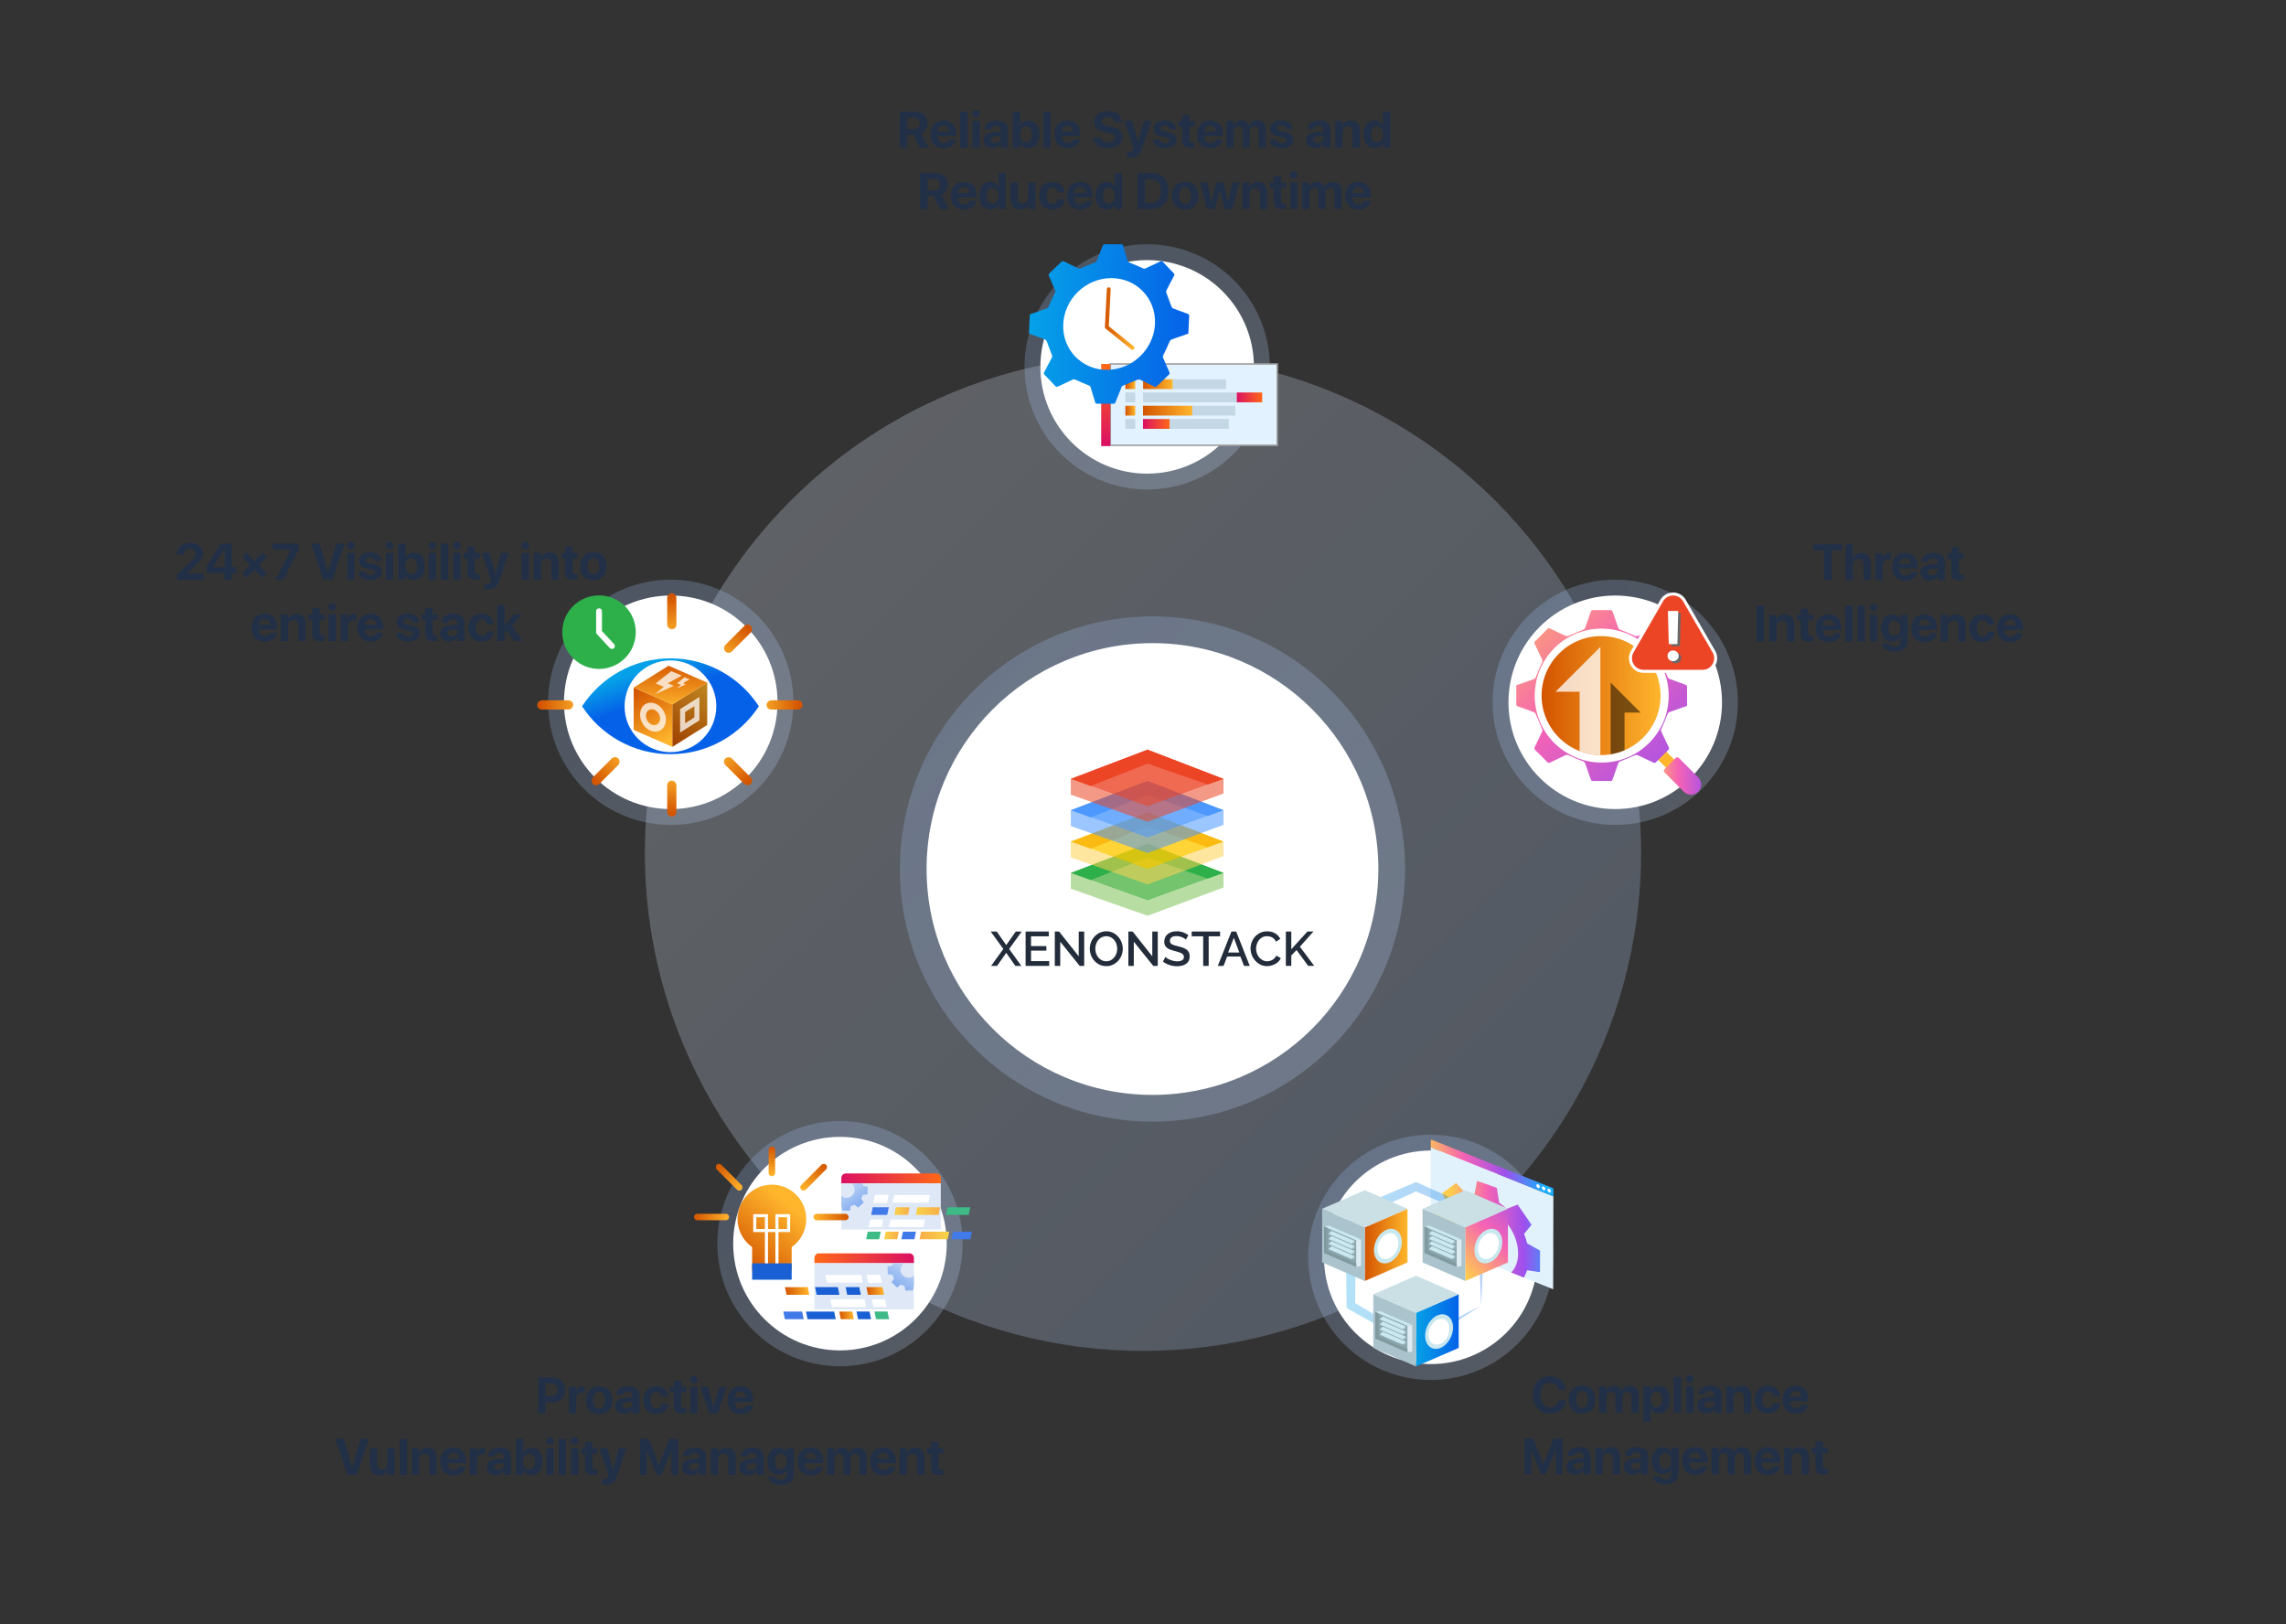 <?xml version="1.0" encoding="UTF-8"?>
<svg id="Layer_1" data-name="Layer 1" xmlns="http://www.w3.org/2000/svg" xmlns:xlink="http://www.w3.org/1999/xlink" viewBox="0 0 1520.09 1080">
  <rect x="0" y="0" width="1520.09" height="1080" fill="#333333" stroke="none"/>
  <defs>
    <style>
      .cls-1 {
        fill: #2db04a;
      }

      .cls-2 {
        fill: #1860d3;
      }

      .cls-3 {
        fill: url(#linear-gradient-51);
      }

      .cls-4, .cls-5, .cls-6 {
        fill: #ec4526;
      }

      .cls-4, .cls-7, .cls-6, .cls-8, .cls-9, .cls-10, .cls-11, .cls-12, .cls-13, .cls-14 {
        isolation: isolate;
      }

      .cls-4, .cls-8, .cls-10, .cls-11 {
        opacity: .55;
      }

      .cls-15, .cls-16, .cls-13 {
        fill: #fff;
      }

      .cls-17 {
        fill: url(#linear-gradient-17);
      }

      .cls-18 {
        fill: url(#linear-gradient-43);
      }

      .cls-19 {
        opacity: .31;
      }

      .cls-7 {
        fill: #50b548;
      }

      .cls-7, .cls-6, .cls-9, .cls-12 {
        opacity: .8;
      }

      .cls-20 {
        opacity: .5;
      }

      .cls-21 {
        fill: url(#linear-gradient-15);
      }

      .cls-22 {
        fill: #dfe8f7;
      }

      .cls-23 {
        fill: url(#linear-gradient-18);
      }

      .cls-24 {
        fill: url(#linear-gradient-56);
      }

      .cls-25 {
        fill: url(#linear-gradient-40);
      }

      .cls-26 {
        fill: #4279e8;
      }

      .cls-27 {
        fill: url(#linear-gradient-7);
      }

      .cls-27, .cls-28, .cls-29, .cls-30, .cls-31, .cls-32, .cls-33, .cls-14 {
        opacity: .25;
      }

      .cls-34 {
        fill: url(#linear-gradient-52);
      }

      .cls-35 {
        fill: url(#linear-gradient-28);
      }

      .cls-36 {
        fill: url(#linear-gradient-14);
      }

      .cls-37 {
        fill: #809aa0;
      }

      .cls-38 {
        fill: url(#linear-gradient-36);
      }

      .cls-39 {
        fill: url(#linear-gradient-20);
      }

      .cls-40 {
        clip-path: url(#clippath-2);
      }

      .cls-41 {
        fill: #dfebf2;
      }

      .cls-42 {
        fill: url(#linear-gradient-53);
      }

      .cls-16 {
        opacity: .76;
      }

      .cls-28 {
        fill: url(#linear-gradient);
      }

      .cls-43 {
        fill: url(#linear-gradient-35);
      }

      .cls-44 {
        fill: url(#linear-gradient-48);
      }

      .cls-45 {
        fill: url(#linear-gradient-32);
      }

      .cls-46 {
        fill: url(#linear-gradient-11);
      }

      .cls-47 {
        fill: url(#linear-gradient-50);
      }

      .cls-48 {
        fill: #cae0e5;
      }

      .cls-49 {
        fill: url(#linear-gradient-39);
      }

      .cls-50 {
        clip-path: url(#clippath-1);
      }

      .cls-51 {
        fill: url(#linear-gradient-10);
      }

      .cls-52 {
        fill: #8ca7af;
      }

      .cls-53 {
        fill: url(#linear-gradient-49);
      }

      .cls-54 {
        fill: url(#linear-gradient-37);
      }

      .cls-55 {
        fill: #cae8ef;
      }

      .cls-56, .cls-13 {
        opacity: .75;
      }

      .cls-29 {
        fill: url(#linear-gradient-6);
      }

      .cls-57 {
        fill: url(#linear-gradient-31);
      }

      .cls-58, .cls-9, .cls-11 {
        fill: #4c98ff;
      }

      .cls-59 {
        stroke-width: 3.88px;
      }

      .cls-59, .cls-60 {
        stroke-linecap: round;
        stroke-linejoin: round;
      }

      .cls-59, .cls-60, .cls-61, .cls-62 {
        fill: none;
      }

      .cls-59, .cls-61 {
        stroke: #fff;
      }

      .cls-63 {
        fill: url(#linear-gradient-41);
      }

      .cls-64 {
        fill: url(#linear-gradient-21);
      }

      .cls-30 {
        fill: url(#linear-gradient-5);
      }

      .cls-65 {
        fill: url(#linear-gradient-25);
      }

      .cls-66 {
        fill: #213047;
      }

      .cls-67 {
        fill: url(#linear-gradient-54);
      }

      .cls-68 {
        fill: url(#linear-gradient-45);
      }

      .cls-60 {
        stroke: url(#linear-gradient-16);
        stroke-width: 2.56px;
      }

      .cls-69 {
        fill: url(#linear-gradient-55);
      }

      .cls-70 {
        clip-path: url(#clippath);
      }

      .cls-71 {
        fill: #e1f2fc;
      }

      .cls-61 {
        stroke-width: 2.04px;
      }

      .cls-61, .cls-72 {
        stroke-miterlimit: 10;
      }

      .cls-72 {
        fill: #e3f2ff;
        stroke: #9e9e9e;
      }

      .cls-73 {
        fill: url(#linear-gradient-34);
      }

      .cls-8 {
        fill: #ffd251;
      }

      .cls-31 {
        fill: url(#linear-gradient-4);
      }

      .cls-74 {
        fill: url(#linear-gradient-24);
      }

      .cls-75 {
        fill: url(#linear-gradient-9);
      }

      .cls-32 {
        fill: url(#linear-gradient-3);
      }

      .cls-76 {
        fill: url(#linear-gradient-22);
      }

      .cls-77 {
        fill: url(#linear-gradient-42);
      }

      .cls-78 {
        fill: #c3d7e5;
      }

      .cls-79 {
        fill: #3dba85;
      }

      .cls-10 {
        fill: #7dc057;
      }

      .cls-80 {
        fill: url(#linear-gradient-27);
      }

      .cls-81 {
        fill: url(#linear-gradient-33);
      }

      .cls-12 {
        fill: #ffc904;
      }

      .cls-82 {
        fill: url(#linear-gradient-38);
      }

      .cls-83 {
        fill: #fbba11;
      }

      .cls-84 {
        fill: url(#linear-gradient-29);
      }

      .cls-85 {
        fill: url(#linear-gradient-30);
      }

      .cls-33 {
        fill: url(#linear-gradient-2);
      }

      .cls-86 {
        fill: #686868;
      }

      .cls-87 {
        fill: url(#linear-gradient-23);
      }

      .cls-88 {
        fill: url(#linear-gradient-19);
      }

      .cls-89 {
        fill: #222c3a;
      }

      .cls-90 {
        fill: url(#linear-gradient-8);
      }

      .cls-91 {
        fill: url(#linear-gradient-44);
      }

      .cls-92 {
        fill: url(#linear-gradient-57);
      }

      .cls-93 {
        fill: url(#linear-gradient-47);
      }

      .cls-94 {
        fill: url(#linear-gradient-46);
      }

      .cls-95 {
        fill: #aac3cc;
      }

      .cls-96 {
        fill: url(#linear-gradient-12);
      }

      .cls-97 {
        fill: url(#linear-gradient-13);
      }

      .cls-98 {
        fill: url(#linear-gradient-26);
      }
    </style>
    <linearGradient id="linear-gradient" x1="415.7" y1="222.71" x2="1499.5" y2="1306.51" gradientUnits="userSpaceOnUse">
      <stop offset="0" stop-color="#ebf2fc"/>
      <stop offset="1" stop-color="#84adef"/>
    </linearGradient>
    <linearGradient id="linear-gradient-2" x1="1258.78" y1="1070.3" x2="452.02" y2="263.53" xlink:href="#linear-gradient"/>
    <linearGradient id="linear-gradient-3" x1="1313.13" y1="706.06" x2="921.47" y2="314.4" xlink:href="#linear-gradient"/>
    <linearGradient id="linear-gradient-4" x1="1001.88" y1="483.02" x2="610.22" y2="91.35" xlink:href="#linear-gradient"/>
    <linearGradient id="linear-gradient-5" x1="1190.48" y1="1075.12" x2="798.82" y2="683.46" xlink:href="#linear-gradient"/>
    <linearGradient id="linear-gradient-6" x1="797.61" y1="1066.02" x2="405.94" y2="674.35" xlink:href="#linear-gradient"/>
    <linearGradient id="linear-gradient-7" x1="685.09" y1="706.06" x2="293.43" y2="314.4" xlink:href="#linear-gradient"/>
    <linearGradient id="linear-gradient-8" x1="760.04" y1="281.88" x2="777.9" y2="281.88" gradientUnits="userSpaceOnUse">
      <stop offset="0" stop-color="#db1162"/>
      <stop offset="1" stop-color="#ff6817"/>
    </linearGradient>
    <linearGradient id="linear-gradient-9" x1="760.04" y1="273.06" x2="792.89" y2="273.06" gradientUnits="userSpaceOnUse">
      <stop offset="0" stop-color="#d35400"/>
      <stop offset="1" stop-color="#ffb62d"/>
    </linearGradient>
    <linearGradient id="linear-gradient-10" x1="748.34" y1="273.06" x2="754.88" y2="273.06" xlink:href="#linear-gradient-9"/>
    <linearGradient id="linear-gradient-11" x1="822.42" y1="264.25" x2="839.29" y2="264.25" xlink:href="#linear-gradient-8"/>
    <linearGradient id="linear-gradient-12" x1="760.12" y1="255.44" x2="779.87" y2="255.44" xlink:href="#linear-gradient-9"/>
    <linearGradient id="linear-gradient-13" x1="748.34" y1="255.44" x2="754.88" y2="255.44" xlink:href="#linear-gradient-9"/>
    <linearGradient id="linear-gradient-14" x1="-129.13" y1="294.89" x2="-129.13" y2="243.22" gradientTransform="translate(606.14) rotate(-180) scale(1 -1)" xlink:href="#linear-gradient-8"/>
    <linearGradient id="linear-gradient-15" x1="739.85" y1="215.43" x2="845.9" y2="215.43" gradientTransform="translate(-44.9) skewX(-2.78)" gradientUnits="userSpaceOnUse">
      <stop offset="0" stop-color="#05a1e8"/>
      <stop offset="1" stop-color="#0562e8"/>
    </linearGradient>
    <linearGradient id="linear-gradient-16" x1="734.72" y1="211.79" x2="754.34" y2="211.79" xlink:href="#linear-gradient-9"/>
    <linearGradient id="linear-gradient-17" x1="1090.75" y1="536.11" x2="1107.21" y2="516.16" gradientTransform="translate(-34.59 935.97) rotate(-45)" xlink:href="#linear-gradient-9"/>
    <linearGradient id="linear-gradient-18" x1="1025.09" y1="462.53" x2="1104.21" y2="462.53" xlink:href="#linear-gradient-9"/>
    <linearGradient id="linear-gradient-19" x1="988.19" y1="385.65" x2="1185.6" y2="583.05" gradientUnits="userSpaceOnUse">
      <stop offset="0" stop-color="#ffcd4c"/>
      <stop offset=".34" stop-color="#f563b4"/>
      <stop offset=".68" stop-color="#9e50ed"/>
      <stop offset=".99" stop-color="#1aafff"/>
    </linearGradient>
    <linearGradient id="linear-gradient-20" x1="1377.89" y1="384.75" x2="1419.16" y2="426.02" gradientTransform="translate(-274.05 86.83) scale(1 1.07)" xlink:href="#linear-gradient-19"/>
    <linearGradient id="linear-gradient-21" x1="831.63" y1="2123.98" x2="918.8" y2="2123.98" gradientTransform="translate(187.95 -2164.74) rotate(39.58) scale(1.21 .83) skewX(29.16)" xlink:href="#linear-gradient-19"/>
    <clipPath id="clippath">
      <polygon class="cls-62" points="1032.77 857.28 951.26 824.75 951.43 762.94 1032.94 795.47 1032.77 857.28"/>
    </clipPath>
    <linearGradient id="linear-gradient-22" x1="1919.74" y1="1406.33" x2="1993.9" y2="1406.33" gradientTransform="translate(-878.16 -1301.24) rotate(19.45) scale(1.02 .98) skewX(18.61)" xlink:href="#linear-gradient-19"/>
    <linearGradient id="linear-gradient-23" x1="895.04" y1="840.62" x2="988.13" y2="840.62" gradientTransform="matrix(1, 0, 0, 1, 0, 0)" xlink:href="#linear-gradient-15"/>
    <linearGradient id="linear-gradient-24" x1="907.54" y1="827.78" x2="935.93" y2="827.78" xlink:href="#linear-gradient-9"/>
    <linearGradient id="linear-gradient-25" x1="971.05" y1="845.25" x2="1039.1" y2="777.2" xlink:href="#linear-gradient-19"/>
    <linearGradient id="linear-gradient-26" x1="941.58" y1="884.62" x2="969.97" y2="884.62" gradientTransform="matrix(1, 0, 0, 1, 0, 0)" xlink:href="#linear-gradient-15"/>
    <linearGradient id="linear-gradient-27" x1="-2699.11" y1="836.68" x2="-2632.95" y2="836.68" gradientTransform="translate(3240.67 1673.36) scale(1 -1)" xlink:href="#linear-gradient-8"/>
    <clipPath id="clippath-1">
      <rect class="cls-62" x="589.32" y="839.96" width="18.4" height="19.39" transform="translate(1197.04 1699.31) rotate(-180)"/>
    </clipPath>
    <linearGradient id="linear-gradient-28" x1="-380.76" y1="2306.47" x2="-352.58" y2="2306.47" gradientTransform="translate(-1503.77 -161) rotate(124.53) scale(1 -1)" xlink:href="#linear-gradient"/>
    <linearGradient id="linear-gradient-29" x1="576.14" y1="858.42" x2="587.87" y2="858.42" xlink:href="#linear-gradient-9"/>
    <linearGradient id="linear-gradient-30" x1="521.97" y1="858.44" x2="538.16" y2="858.44" xlink:href="#linear-gradient-9"/>
    <linearGradient id="linear-gradient-31" x1="558.08" y1="874.65" x2="567.79" y2="874.65" xlink:href="#linear-gradient-9"/>
    <linearGradient id="linear-gradient-32" x1="-2765.17" y1="783.55" x2="-2699.01" y2="783.55" gradientTransform="translate(3324.61)" xlink:href="#linear-gradient-8"/>
    <clipPath id="clippath-2">
      <rect class="cls-62" x="559.44" y="786.83" width="18.4" height="19.39"/>
    </clipPath>
    <linearGradient id="linear-gradient-33" x1="-461.98" y1="2330.77" x2="-433.8" y2="2330.77" gradientTransform="translate(2736.98 -161) rotate(55.47)" xlink:href="#linear-gradient"/>
    <linearGradient id="linear-gradient-34" x1="-4819.5" y1="805.29" x2="-4809.38" y2="805.29" gradientTransform="translate(5414.22)" gradientUnits="userSpaceOnUse">
      <stop offset="0" stop-color="#f8d349"/>
      <stop offset="1" stop-color="#f8ae49"/>
    </linearGradient>
    <linearGradient id="linear-gradient-35" x1="-4805.25" y1="805.3" x2="-4789.06" y2="805.3" xlink:href="#linear-gradient-34"/>
    <linearGradient id="linear-gradient-36" x1="-4826.3" y1="821.51" x2="-4816.59" y2="821.51" xlink:href="#linear-gradient-34"/>
    <linearGradient id="linear-gradient-37" x1="602" y1="821.52" x2="621.78" y2="821.52" gradientTransform="translate(1233.21) rotate(-180) scale(1 -1)" xlink:href="#linear-gradient-34"/>
    <linearGradient id="linear-gradient-38" x1="490.11" y1="839.21" x2="522.56" y2="799.1" xlink:href="#linear-gradient-9"/>
    <linearGradient id="linear-gradient-39" x1="502.51" y1="849.24" x2="534.96" y2="809.13" xlink:href="#linear-gradient-9"/>
    <linearGradient id="linear-gradient-40" x1="461.44" y1="809.25" x2="484.83" y2="809.25" xlink:href="#linear-gradient-9"/>
    <linearGradient id="linear-gradient-41" x1="1095.35" y1="197.89" x2="1118.75" y2="197.89" gradientTransform="translate(-622.22 584.89)" xlink:href="#linear-gradient-9"/>
    <linearGradient id="linear-gradient-42" x1="-190.32" y1="809.25" x2="-166.93" y2="809.25" gradientTransform="translate(731.22 1618.51) scale(1 -1)" xlink:href="#linear-gradient-9"/>
    <linearGradient id="linear-gradient-43" x1="634.39" y1="658.86" x2="657.78" y2="658.86" gradientTransform="translate(-105.04 1441.64) scale(1 -1)" xlink:href="#linear-gradient-9"/>
    <linearGradient id="linear-gradient-44" x1="1146.8" y1="-678" x2="1166.57" y2="-678" gradientTransform="translate(-643.4 1450.24)" xlink:href="#linear-gradient-9"/>
    <linearGradient id="linear-gradient-45" x1="435.87" y1="441.96" x2="442.83" y2="461.3" gradientTransform="matrix(1, 0, 0, 1, 0, 0)" xlink:href="#linear-gradient-15"/>
    <linearGradient id="linear-gradient-46" x1="-117.83" y1="-1882.72" x2="-92.6" y2="-1840.42" gradientTransform="translate(564 -1386.52) scale(1 -1)" gradientUnits="userSpaceOnUse">
      <stop offset="0" stop-color="#d35400"/>
      <stop offset="1" stop-color="#ffb62d"/>
    </linearGradient>
    <linearGradient id="linear-gradient-47" x1="-140.98" y1="-1845.09" x2="-120.1" y2="-1879.26" xlink:href="#linear-gradient-46"/>
    <linearGradient id="linear-gradient-48" x1="-118.18" y1="-1826.57" x2="-118.18" y2="-1857.69" xlink:href="#linear-gradient-46"/>
    <linearGradient id="linear-gradient-49" x1="-140.97" y1="-1845.08" x2="-120.08" y2="-1879.25" gradientTransform="translate(1447.01 -1092.63) rotate(28.85) scale(1 -1)" xlink:href="#linear-gradient-46"/>
    <linearGradient id="linear-gradient-50" x1="-115.76" y1="-1880.43" x2="-95.11" y2="-1843.47" xlink:href="#linear-gradient-46"/>
    <linearGradient id="linear-gradient-51" x1="446.72" y1="396.52" x2="446.72" y2="424.9" xlink:href="#linear-gradient-9"/>
    <linearGradient id="linear-gradient-52" x1="54.98" y1="77.88" x2="54.98" y2="106.26" gradientTransform="translate(391.74 443.22)" xlink:href="#linear-gradient-9"/>
    <linearGradient id="linear-gradient-53" x1="529.51" y1="199.96" x2="529.51" y2="228.34" gradientTransform="translate(-38.75 214.8)" xlink:href="#linear-gradient-9"/>
    <linearGradient id="linear-gradient-54" x1="-27.81" y1="274.44" x2="-27.81" y2="302.82" gradientTransform="translate(430.49 228.42)" xlink:href="#linear-gradient-9"/>
    <linearGradient id="linear-gradient-55" x1="449.07" y1="-10.24" x2="449.07" y2="18.14" gradientTransform="translate(72.61 469.05)" xlink:href="#linear-gradient-9"/>
    <linearGradient id="linear-gradient-56" x1="52.64" y1="456.73" x2="52.64" y2="485.11" gradientTransform="translate(316.56 2.08)" xlink:href="#linear-gradient-9"/>
    <linearGradient id="linear-gradient-57" x1="252.51" y1="-80.36" x2="252.51" y2="-51.98" gradientTransform="translate(238.25 583.21)" xlink:href="#linear-gradient-9"/>
  </defs>
  <g>
    <path class="cls-66" d="m603.27,98.22h-5.01v-23.96h9.81c5.51,0,8.67,2.91,8.67,7.64,0,3.07-1.59,5.73-4.35,6.81l5.05,9.51h-5.68l-4.47-8.77h-4.02v8.77Zm0-12.4h4.32c2.52,0,4-1.44,4-3.82s-1.56-3.82-4.05-3.82h-4.27v7.64Z"/>
    <path class="cls-66" d="m635.68,92.78c-.53,3.49-3.72,5.83-8.12,5.83-5.48,0-8.77-3.5-8.77-9.2s3.32-9.36,8.58-9.36,8.45,3.5,8.45,8.92v1.48h-12.27v.3c0,2.54,1.61,4.28,4.08,4.28,1.78,0,3.14-.88,3.59-2.24h4.45Zm-12.07-5.31h7.55c-.1-2.27-1.58-3.83-3.74-3.83s-3.65,1.61-3.82,3.83Z"/>
    <path class="cls-66" d="m638.44,74.26h4.85v23.96h-4.85v-23.96Z"/>
    <path class="cls-66" d="m646.53,75.53c0-1.38,1.11-2.49,2.52-2.49s2.52,1.11,2.52,2.49-1.11,2.49-2.52,2.49-2.52-1.13-2.52-2.49Zm.12,4.9h4.85v17.8h-4.85v-17.8Z"/>
    <path class="cls-66" d="m654.04,93.11c0-3.24,2.49-5.11,6.92-5.38l4.48-.27v-1.18c0-1.66-1.16-2.62-2.99-2.62s-2.96.9-3.19,2.21h-4.43c.18-3.45,3.12-5.83,7.84-5.83s7.54,2.36,7.54,5.94v12.24h-4.68v-2.72h-.1c-1,1.89-3.2,3-5.43,3-3.39,0-5.96-2.19-5.96-5.4Zm11.41-1.41v-1.29l-3.75.23c-1.81.13-2.84.95-2.84,2.21,0,1.33,1.1,2.16,2.74,2.16,2.11,0,3.85-1.38,3.85-3.3Z"/>
    <path class="cls-66" d="m678.33,95.17h-.1v3.05h-4.78v-23.96h4.85v9.25h.1c.98-2.11,2.96-3.37,5.5-3.37,4.48,0,7.24,3.44,7.24,9.18s-2.74,9.18-7.22,9.18c-2.61,0-4.6-1.26-5.58-3.34Zm-.05-5.84c0,3.22,1.59,5.28,3.95,5.28s3.93-2.03,3.93-5.28-1.53-5.3-3.93-5.3-3.95,2.11-3.95,5.3Z"/>
    <path class="cls-66" d="m693.76,74.26h4.85v23.96h-4.85v-23.96Z"/>
    <path class="cls-66" d="m718.12,92.78c-.53,3.49-3.72,5.83-8.12,5.83-5.48,0-8.77-3.5-8.77-9.2s3.32-9.36,8.58-9.36,8.45,3.5,8.45,8.92v1.48h-12.27v.3c0,2.54,1.61,4.28,4.08,4.28,1.78,0,3.14-.88,3.59-2.24h4.45Zm-12.07-5.31h7.55c-.1-2.27-1.58-3.83-3.74-3.83s-3.65,1.61-3.82,3.83Z"/>
    <path class="cls-66" d="m731.72,91.38c.32,2.01,2.34,3.2,5.06,3.2s4.5-1.29,4.5-3.05c0-1.58-1.13-2.47-4.13-3.09l-2.52-.5c-4.78-.95-7.12-3.24-7.12-6.81,0-4.38,3.82-7.29,9.15-7.29,5.59,0,9.11,2.92,9.2,7.32h-4.73c-.17-2.04-1.94-3.27-4.47-3.27s-4.13,1.16-4.13,2.92c0,1.48,1.16,2.39,3.98,2.96l2.54.51c5.06,1.01,7.27,3.05,7.27,6.69,0,4.68-3.67,7.64-9.66,7.64s-9.51-2.72-9.66-7.24h4.73Z"/>
    <path class="cls-66" d="m749.41,104.76v-3.75c.17.03,1.05.05,1.23.05,1.76,0,2.64-.56,2.97-1.98,0-.08.18-.78.17-.86l-6.19-17.8h5.31l3.79,13.91h.1l3.77-13.91h5.11l-6.13,18.18c-1.51,4.57-3.75,6.21-8.28,6.21-.18,0-1.68-.02-1.84-.05Z"/>
    <path class="cls-66" d="m774.52,80.04c4.57,0,7.39,2.34,7.49,5.83h-4.47c-.15-1.44-1.23-2.42-3.02-2.42-1.68,0-2.79.76-2.79,1.94,0,.91.66,1.53,2.46,1.91l3.04.65c3.72.78,5.25,2.24,5.25,4.85,0,3.5-3.2,5.81-7.79,5.81-4.91,0-7.75-2.29-8.07-5.79h4.73c.3,1.56,1.41,2.39,3.34,2.39,1.83,0,2.96-.75,2.96-1.91,0-.95-.61-1.48-2.36-1.88l-3.04-.63c-3.44-.73-5.18-2.46-5.18-5.13,0-3.39,2.92-5.61,7.45-5.61Z"/>
    <path class="cls-66" d="m791.01,76.32v4.1h3.29v3.65h-3.29v8.52c0,1.36.66,2.01,2.09,2.01.43,0,.88-.03,1.18-.08v3.57c-.5.12-1.33.2-2.31.2-4.18,0-5.81-1.39-5.81-4.86v-9.35h-2.51v-3.65h2.51v-4.1h4.85Z"/>
    <path class="cls-66" d="m812.94,92.78c-.53,3.49-3.72,5.83-8.12,5.83-5.48,0-8.77-3.5-8.77-9.2s3.32-9.36,8.58-9.36,8.45,3.5,8.45,8.92v1.48h-12.27v.3c0,2.54,1.61,4.28,4.08,4.28,1.78,0,3.14-.88,3.59-2.24h4.45Zm-12.07-5.31h7.55c-.1-2.27-1.58-3.83-3.74-3.83s-3.65,1.61-3.82,3.83Z"/>
    <path class="cls-66" d="m815.59,80.42h4.68v3.22h.1c.75-2.14,2.66-3.55,5.08-3.55,2.57,0,4.37,1.33,4.96,3.65h.1c.8-2.24,2.92-3.65,5.53-3.65,3.49,0,5.83,2.39,5.83,5.98v12.15h-4.85v-10.94c0-2.06-1.03-3.19-2.91-3.19s-3.05,1.34-3.05,3.32v10.81h-4.67v-11.09c0-1.91-1.08-3.04-2.87-3.04s-3.09,1.39-3.09,3.39v10.74h-4.85v-17.8Z"/>
    <path class="cls-66" d="m852.11,80.04c4.57,0,7.39,2.34,7.49,5.83h-4.47c-.15-1.44-1.23-2.42-3.02-2.42-1.68,0-2.79.76-2.79,1.94,0,.91.66,1.53,2.46,1.91l3.04.65c3.72.78,5.25,2.24,5.25,4.85,0,3.5-3.2,5.81-7.79,5.81-4.91,0-7.75-2.29-8.07-5.79h4.73c.3,1.56,1.41,2.39,3.34,2.39,1.83,0,2.96-.75,2.96-1.91,0-.95-.61-1.48-2.36-1.88l-3.04-.63c-3.44-.73-5.18-2.46-5.18-5.13,0-3.39,2.92-5.61,7.45-5.61Z"/>
    <path class="cls-66" d="m868.5,93.11c0-3.24,2.49-5.11,6.92-5.38l4.48-.27v-1.18c0-1.66-1.16-2.62-2.99-2.62s-2.96.9-3.19,2.21h-4.43c.18-3.45,3.12-5.83,7.84-5.83s7.54,2.36,7.54,5.94v12.24h-4.68v-2.72h-.1c-1,1.89-3.2,3-5.43,3-3.39,0-5.96-2.19-5.96-5.4Zm11.41-1.41v-1.29l-3.75.23c-1.81.13-2.84.95-2.84,2.21,0,1.33,1.1,2.16,2.74,2.16,2.11,0,3.85-1.38,3.85-3.3Z"/>
    <path class="cls-66" d="m887.8,80.42h4.68v3.17h.1c.95-2.21,2.82-3.5,5.56-3.5,3.95,0,6.18,2.49,6.18,6.66v11.47h-4.85v-10.46c0-2.32-1.1-3.65-3.27-3.65s-3.55,1.59-3.55,3.9v10.21h-4.85v-17.8Z"/>
    <path class="cls-66" d="m906.75,89.29c0-5.64,2.82-9.15,7.29-9.15,2.57,0,4.57,1.36,5.43,3.34h.1v-9.21h4.85v23.96h-4.78v-3.05h-.08c-.86,1.96-2.92,3.34-5.54,3.34-4.45,0-7.25-3.52-7.25-9.21Zm4.96.03c0,3.27,1.49,5.28,3.93,5.28s3.95-2.03,3.95-5.28-1.54-5.3-3.95-5.3-3.93,2.04-3.93,5.3Z"/>
    <path class="cls-66" d="m616.76,139.03h-5.01v-23.96h9.81c5.51,0,8.67,2.91,8.67,7.64,0,3.07-1.59,5.73-4.35,6.81l5.05,9.51h-5.68l-4.47-8.77h-4.02v8.77Zm0-12.4h4.32c2.52,0,4-1.44,4-3.82s-1.56-3.82-4.05-3.82h-4.27v7.64Z"/>
    <path class="cls-66" d="m649.18,133.59c-.53,3.49-3.72,5.83-8.12,5.83-5.48,0-8.77-3.5-8.77-9.2s3.32-9.36,8.58-9.36,8.45,3.5,8.45,8.92v1.48h-12.27v.3c0,2.54,1.61,4.28,4.08,4.28,1.78,0,3.14-.88,3.59-2.24h4.45Zm-12.07-5.31h7.55c-.1-2.27-1.58-3.83-3.74-3.83s-3.65,1.61-3.82,3.83Z"/>
    <path class="cls-66" d="m651.17,130.1c0-5.64,2.82-9.15,7.29-9.15,2.57,0,4.57,1.36,5.43,3.34h.1v-9.21h4.85v23.96h-4.78v-3.05h-.08c-.86,1.96-2.92,3.34-5.54,3.34-4.45,0-7.25-3.52-7.25-9.21Zm4.96.03c0,3.27,1.49,5.28,3.93,5.28s3.95-2.03,3.95-5.28-1.54-5.3-3.95-5.3-3.93,2.04-3.93,5.3Z"/>
    <path class="cls-66" d="m688.52,139.03h-4.68v-3.2h-.1c-.88,2.24-2.64,3.54-5.33,3.54-3.85,0-6.41-2.51-6.41-6.66v-11.47h4.85v10.46c0,2.37,1.18,3.64,3.32,3.64s3.5-1.54,3.5-3.9v-10.19h4.85v17.8Z"/>
    <path class="cls-66" d="m703.35,127.86c-.28-1.88-1.53-3.2-3.52-3.2-2.39,0-3.88,2.03-3.88,5.46s1.49,5.5,3.9,5.5c1.94,0,3.2-1.16,3.5-3.1h4.52c-.25,4.2-3.39,6.91-8.07,6.91-5.36,0-8.77-3.49-8.77-9.3s3.4-9.26,8.73-9.26c4.81,0,7.87,2.97,8.08,7.01h-4.5Z"/>
    <path class="cls-66" d="m726.45,133.59c-.53,3.49-3.72,5.83-8.12,5.83-5.48,0-8.77-3.5-8.77-9.2s3.32-9.36,8.58-9.36,8.45,3.5,8.45,8.92v1.48h-12.27v.3c0,2.54,1.61,4.28,4.08,4.28,1.78,0,3.14-.88,3.59-2.24h4.45Zm-12.07-5.31h7.55c-.1-2.27-1.58-3.83-3.74-3.83s-3.65,1.61-3.82,3.83Z"/>
    <path class="cls-66" d="m728.45,130.1c0-5.64,2.82-9.15,7.29-9.15,2.57,0,4.57,1.36,5.43,3.34h.1v-9.21h4.85v23.96h-4.78v-3.05h-.08c-.86,1.96-2.92,3.34-5.54,3.34-4.45,0-7.25-3.52-7.25-9.21Zm4.96.03c0,3.27,1.49,5.28,3.93,5.28s3.95-2.03,3.95-5.28-1.54-5.3-3.95-5.3-3.93,2.04-3.93,5.3Z"/>
    <path class="cls-66" d="m765.64,115.08c7.19,0,11.42,4.28,11.42,11.89s-4.23,12.07-11.42,12.07h-9.15v-23.96h9.15Zm-4.13,19.81h3.54c4.48,0,6.91-2.72,6.91-7.9s-2.49-7.77-6.91-7.77h-3.54v15.67Z"/>
    <path class="cls-66" d="m779.25,130.12c0-5.76,3.49-9.26,8.82-9.26s8.82,3.49,8.82,9.26-3.44,9.3-8.82,9.3-8.82-3.45-8.82-9.3Zm12.7.02c0-3.54-1.53-5.58-3.88-5.58s-3.9,2.04-3.9,5.58,1.51,5.58,3.9,5.58,3.88-2.01,3.88-5.58Z"/>
    <path class="cls-66" d="m819.46,139.03h-5.16l-3.22-12.58h-.1l-3.2,12.58h-5.1l-4.73-17.8h4.88l2.69,13.2h.1l3.15-13.2h4.65l3.17,13.2h.1l2.71-13.2h4.78l-4.71,17.8Z"/>
    <path class="cls-66" d="m826.08,121.24h4.68v3.17h.1c.95-2.21,2.82-3.5,5.56-3.5,3.95,0,6.18,2.49,6.18,6.66v11.47h-4.85v-10.46c0-2.32-1.1-3.65-3.27-3.65s-3.55,1.59-3.55,3.9v10.21h-4.85v-17.8Z"/>
    <path class="cls-66" d="m851.82,117.14v4.1h3.29v3.65h-3.29v8.52c0,1.36.66,2.01,2.09,2.01.43,0,.88-.03,1.18-.08v3.57c-.5.12-1.33.2-2.31.2-4.18,0-5.81-1.39-5.81-4.86v-9.35h-2.51v-3.65h2.51v-4.1h4.85Z"/>
    <path class="cls-66" d="m857.73,116.34c0-1.38,1.11-2.49,2.52-2.49s2.52,1.11,2.52,2.49-1.11,2.49-2.52,2.49-2.52-1.13-2.52-2.49Zm.12,4.9h4.85v17.8h-4.85v-17.8Z"/>
    <path class="cls-66" d="m865.92,121.24h4.68v3.22h.1c.75-2.14,2.66-3.55,5.08-3.55,2.57,0,4.37,1.33,4.96,3.65h.1c.8-2.24,2.92-3.65,5.53-3.65,3.49,0,5.83,2.39,5.83,5.98v12.15h-4.85v-10.94c0-2.06-1.03-3.19-2.91-3.19s-3.05,1.34-3.05,3.32v10.81h-4.67v-11.09c0-1.91-1.08-3.04-2.87-3.04s-3.09,1.39-3.09,3.39v10.74h-4.85v-17.8Z"/>
    <path class="cls-66" d="m911.51,133.59c-.53,3.49-3.72,5.83-8.12,5.83-5.48,0-8.77-3.5-8.77-9.2s3.32-9.36,8.58-9.36,8.45,3.5,8.45,8.92v1.48h-12.27v.3c0,2.54,1.61,4.28,4.08,4.28,1.78,0,3.14-.88,3.59-2.24h4.45Zm-12.07-5.31h7.55c-.1-2.27-1.58-3.83-3.74-3.83s-3.65,1.61-3.82,3.83Z"/>
  </g>
  <g>
    <path class="cls-66" d="m1212.85,385.83v-19.82h-6.92v-4.13h18.88v4.13h-6.94v19.82h-5.01Z"/>
    <path class="cls-66" d="m1227.28,361.87h4.76v9.33h.1c.95-2.24,2.89-3.5,5.59-3.5,3.95,0,6.21,2.56,6.21,6.67v11.46h-4.85v-10.43c0-2.29-1.13-3.69-3.34-3.69s-3.64,1.61-3.64,3.95v10.16h-4.85v-23.96Z"/>
    <path class="cls-66" d="m1247.05,368.03h4.68v3.2h.1c.63-2.26,2.14-3.49,4.23-3.49.56,0,1.05.08,1.38.18v4.27c-.4-.17-1.06-.28-1.76-.28-2.39,0-3.79,1.46-3.79,3.97v9.94h-4.85v-17.8Z"/>
    <path class="cls-66" d="m1275.07,380.38c-.53,3.49-3.72,5.83-8.12,5.83-5.48,0-8.77-3.5-8.77-9.2s3.32-9.36,8.58-9.36,8.45,3.5,8.45,8.92v1.48h-12.27v.3c0,2.54,1.61,4.28,4.08,4.28,1.78,0,3.14-.88,3.59-2.24h4.45Zm-12.07-5.31h7.55c-.1-2.27-1.58-3.83-3.74-3.83s-3.65,1.61-3.82,3.83Z"/>
    <path class="cls-66" d="m1277.04,380.72c0-3.24,2.49-5.11,6.92-5.38l4.48-.27v-1.18c0-1.66-1.16-2.62-2.99-2.62s-2.96.9-3.19,2.21h-4.43c.18-3.45,3.12-5.83,7.84-5.83s7.54,2.36,7.54,5.94v12.24h-4.68v-2.72h-.1c-1,1.89-3.2,3-5.43,3-3.39,0-5.96-2.19-5.96-5.4Zm11.41-1.41v-1.29l-3.75.23c-1.81.13-2.84.95-2.84,2.21,0,1.33,1.1,2.16,2.74,2.16,2.11,0,3.85-1.38,3.85-3.3Z"/>
    <path class="cls-66" d="m1302.48,363.93v4.1h3.29v3.65h-3.29v8.52c0,1.36.66,2.01,2.09,2.01.43,0,.88-.03,1.18-.08v3.57c-.5.12-1.33.2-2.31.2-4.18,0-5.81-1.39-5.81-4.86v-9.35h-2.51v-3.65h2.51v-4.1h4.85Z"/>
    <path class="cls-66" d="m1167.97,426.64v-23.96h5.01v23.96h-5.01Z"/>
    <path class="cls-66" d="m1176.56,408.85h4.68v3.17h.1c.95-2.21,2.82-3.5,5.56-3.5,3.95,0,6.18,2.49,6.18,6.66v11.47h-4.85v-10.46c0-2.32-1.1-3.65-3.27-3.65s-3.55,1.59-3.55,3.9v10.21h-4.85v-17.8Z"/>
    <path class="cls-66" d="m1202.3,404.75v4.1h3.29v3.65h-3.29v8.52c0,1.36.66,2.01,2.09,2.01.43,0,.88-.03,1.18-.08v3.57c-.5.12-1.33.2-2.31.2-4.18,0-5.81-1.39-5.81-4.86v-9.35h-2.51v-3.65h2.51v-4.1h4.85Z"/>
    <path class="cls-66" d="m1224.23,421.2c-.53,3.49-3.72,5.83-8.12,5.83-5.48,0-8.77-3.5-8.77-9.2s3.32-9.36,8.58-9.36,8.45,3.5,8.45,8.92v1.48h-12.27v.3c0,2.54,1.61,4.28,4.08,4.28,1.78,0,3.14-.88,3.59-2.24h4.45Zm-12.07-5.31h7.55c-.1-2.27-1.58-3.83-3.74-3.83s-3.65,1.61-3.82,3.83Z"/>
    <path class="cls-66" d="m1226.99,402.69h4.85v23.96h-4.85v-23.96Z"/>
    <path class="cls-66" d="m1235.23,402.69h4.85v23.96h-4.85v-23.96Z"/>
    <path class="cls-66" d="m1243.32,403.95c0-1.38,1.11-2.49,2.52-2.49s2.52,1.11,2.52,2.49-1.11,2.49-2.52,2.49-2.52-1.13-2.52-2.49Zm.12,4.9h4.85v17.8h-4.85v-17.8Z"/>
    <path class="cls-66" d="m1251.41,427.91h4.75c.38,1.23,1.78,2.06,3.62,2.06,2.51,0,3.9-1.38,3.9-3.44v-3.12h-.1c-.83,1.89-2.92,3.19-5.5,3.19-4.35,0-7.22-3.35-7.22-8.92s2.79-9.11,7.3-9.11c2.56,0,4.57,1.34,5.5,3.39h.08v-3.1h4.78v17.55c0,4.23-3.55,6.96-8.88,6.96-4.68,0-7.85-2.27-8.23-5.45Zm12.29-10.19c0-3.2-1.54-5.26-3.97-5.26s-3.9,2.03-3.9,5.26,1.49,5.15,3.9,5.15,3.97-1.93,3.97-5.15Z"/>
    <path class="cls-66" d="m1287.92,421.2c-.53,3.49-3.72,5.83-8.12,5.83-5.48,0-8.77-3.5-8.77-9.2s3.32-9.36,8.58-9.36,8.45,3.5,8.45,8.92v1.48h-12.27v.3c0,2.54,1.61,4.28,4.08,4.28,1.78,0,3.14-.88,3.59-2.24h4.45Zm-12.07-5.31h7.55c-.1-2.27-1.58-3.83-3.74-3.83s-3.65,1.61-3.82,3.83Z"/>
    <path class="cls-66" d="m1290.56,408.85h4.68v3.17h.1c.95-2.21,2.82-3.5,5.56-3.5,3.95,0,6.18,2.49,6.18,6.66v11.47h-4.85v-10.46c0-2.32-1.1-3.65-3.27-3.65s-3.55,1.59-3.55,3.9v10.21h-4.85v-17.8Z"/>
    <path class="cls-66" d="m1321.83,415.47c-.28-1.88-1.53-3.2-3.52-3.2-2.39,0-3.88,2.03-3.88,5.46s1.49,5.5,3.9,5.5c1.94,0,3.2-1.16,3.5-3.1h4.52c-.25,4.2-3.39,6.91-8.07,6.91-5.36,0-8.77-3.49-8.77-9.3s3.4-9.26,8.73-9.26c4.81,0,7.87,2.97,8.08,7.01h-4.5Z"/>
    <path class="cls-66" d="m1344.93,421.2c-.53,3.49-3.72,5.83-8.12,5.83-5.48,0-8.77-3.5-8.77-9.2s3.32-9.36,8.58-9.36,8.45,3.5,8.45,8.92v1.48h-12.27v.3c0,2.54,1.61,4.28,4.08,4.28,1.78,0,3.14-.88,3.59-2.24h4.45Zm-12.07-5.31h7.55c-.1-2.27-1.58-3.83-3.74-3.83s-3.65,1.61-3.82,3.83Z"/>
  </g>
  <g>
    <path class="cls-66" d="m1019.31,927.55c0-7.72,4.4-12.38,11.34-12.38,5.76,0,10.14,3.65,10.53,9.01h-4.88c-.46-2.94-2.72-4.86-5.64-4.86-3.79,0-6.23,3.17-6.23,8.22s2.41,8.27,6.24,8.27c2.97,0,5.11-1.74,5.64-4.58h4.88c-.56,5.35-4.67,8.72-10.54,8.72-6.97,0-11.34-4.65-11.34-12.38Z"/>
    <path class="cls-66" d="m1043.22,930.62c0-5.76,3.49-9.26,8.82-9.26s8.82,3.49,8.82,9.26-3.44,9.3-8.82,9.3-8.82-3.45-8.82-9.3Zm12.7.02c0-3.54-1.53-5.58-3.88-5.58s-3.9,2.04-3.9,5.58,1.51,5.58,3.9,5.58,3.88-2.01,3.88-5.58Z"/>
    <path class="cls-66" d="m1063.35,921.74h4.68v3.22h.1c.75-2.14,2.66-3.55,5.08-3.55,2.57,0,4.37,1.33,4.96,3.65h.1c.8-2.24,2.92-3.65,5.53-3.65,3.49,0,5.83,2.39,5.83,5.98v12.15h-4.85v-10.94c0-2.06-1.03-3.19-2.91-3.19s-3.05,1.34-3.05,3.32v10.81h-4.67v-11.09c0-1.91-1.08-3.04-2.87-3.04s-3.09,1.39-3.09,3.39v10.74h-4.85v-17.8Z"/>
    <path class="cls-66" d="m1110.39,930.64c0,5.73-2.76,9.18-7.21,9.18-2.59,0-4.58-1.26-5.53-3.27h-.1v8.8h-4.85v-23.61h4.78v3.1h.1c.96-2.09,2.94-3.39,5.51-3.39,4.52,0,7.29,3.44,7.29,9.18Zm-4.96,0c0-3.22-1.53-5.3-3.95-5.3s-3.93,2.11-3.93,5.3,1.56,5.28,3.93,5.28,3.95-2.04,3.95-5.28Z"/>
    <path class="cls-66" d="m1113,915.58h4.85v23.96h-4.85v-23.96Z"/>
    <path class="cls-66" d="m1121.09,916.85c0-1.38,1.11-2.49,2.52-2.49s2.52,1.11,2.52,2.49-1.11,2.49-2.52,2.49-2.52-1.13-2.52-2.49Zm.12,4.9h4.85v17.8h-4.85v-17.8Z"/>
    <path class="cls-66" d="m1128.6,934.43c0-3.24,2.49-5.11,6.92-5.38l4.48-.27v-1.18c0-1.66-1.16-2.62-2.99-2.62s-2.96.9-3.19,2.21h-4.43c.18-3.45,3.12-5.83,7.84-5.83s7.54,2.36,7.54,5.94v12.24h-4.68v-2.72h-.1c-1,1.89-3.2,3-5.43,3-3.39,0-5.96-2.19-5.96-5.4Zm11.41-1.41v-1.29l-3.75.23c-1.81.13-2.84.95-2.84,2.21,0,1.33,1.1,2.16,2.74,2.16,2.11,0,3.85-1.38,3.85-3.3Z"/>
    <path class="cls-66" d="m1147.89,921.74h4.68v3.17h.1c.95-2.21,2.82-3.5,5.56-3.5,3.95,0,6.18,2.49,6.18,6.66v11.47h-4.85v-10.46c0-2.32-1.1-3.65-3.27-3.65s-3.55,1.59-3.55,3.9v10.21h-4.85v-17.8Z"/>
    <path class="cls-66" d="m1179.16,928.37c-.28-1.88-1.53-3.2-3.52-3.2-2.39,0-3.88,2.03-3.88,5.46s1.49,5.5,3.9,5.5c1.94,0,3.2-1.16,3.5-3.1h4.52c-.25,4.2-3.39,6.91-8.07,6.91-5.36,0-8.77-3.49-8.77-9.3s3.4-9.26,8.73-9.26c4.81,0,7.87,2.97,8.08,7.01h-4.5Z"/>
    <path class="cls-66" d="m1202.26,934.09c-.53,3.49-3.72,5.83-8.12,5.83-5.48,0-8.77-3.5-8.77-9.2s3.32-9.36,8.58-9.36,8.45,3.5,8.45,8.92v1.48h-12.27v.3c0,2.54,1.61,4.28,4.08,4.28,1.78,0,3.14-.88,3.59-2.24h4.45Zm-12.07-5.31h7.55c-.1-2.27-1.58-3.83-3.74-3.83s-3.65,1.61-3.82,3.83Z"/>
    <path class="cls-66" d="m1034.54,980.35v-16.17h-.13l-6.51,16.17h-3.15l-6.51-16.17h-.13v16.17h-4.47v-23.96h5.81l6.81,17.2h.13l6.81-17.2h5.81v23.96h-4.47Z"/>
    <path class="cls-66" d="m1041.54,975.24c0-3.24,2.49-5.11,6.92-5.38l4.48-.27v-1.18c0-1.66-1.16-2.62-2.99-2.62s-2.96.9-3.19,2.21h-4.43c.18-3.45,3.12-5.83,7.84-5.83s7.54,2.36,7.54,5.94v12.24h-4.68v-2.72h-.1c-1,1.89-3.2,3-5.43,3-3.39,0-5.96-2.19-5.96-5.4Zm11.41-1.41v-1.29l-3.75.23c-1.81.13-2.84.95-2.84,2.21,0,1.33,1.1,2.16,2.74,2.16,2.11,0,3.85-1.38,3.85-3.3Z"/>
    <path class="cls-66" d="m1060.84,962.56h4.68v3.17h.1c.95-2.21,2.82-3.5,5.56-3.5,3.95,0,6.18,2.49,6.18,6.66v11.47h-4.85v-10.46c0-2.32-1.1-3.65-3.27-3.65s-3.55,1.59-3.55,3.9v10.21h-4.85v-17.8Z"/>
    <path class="cls-66" d="m1079.76,975.24c0-3.24,2.49-5.11,6.92-5.38l4.48-.27v-1.18c0-1.66-1.16-2.62-2.99-2.62s-2.96.9-3.19,2.21h-4.43c.18-3.45,3.12-5.83,7.84-5.83s7.54,2.36,7.54,5.94v12.24h-4.68v-2.72h-.1c-1,1.89-3.2,3-5.43,3-3.39,0-5.96-2.19-5.96-5.4Zm11.41-1.41v-1.29l-3.75.23c-1.81.13-2.84.95-2.84,2.21,0,1.33,1.1,2.16,2.74,2.16,2.11,0,3.85-1.38,3.85-3.3Z"/>
    <path class="cls-66" d="m1098.95,981.62h4.75c.38,1.23,1.78,2.06,3.62,2.06,2.51,0,3.9-1.38,3.9-3.44v-3.12h-.1c-.83,1.89-2.92,3.19-5.5,3.19-4.35,0-7.22-3.35-7.22-8.92s2.79-9.11,7.3-9.11c2.56,0,4.57,1.34,5.5,3.39h.08v-3.1h4.78v17.55c0,4.23-3.55,6.96-8.88,6.96-4.68,0-7.85-2.27-8.23-5.45Zm12.29-10.19c0-3.2-1.54-5.26-3.97-5.26s-3.9,2.03-3.9,5.26,1.49,5.15,3.9,5.15,3.97-1.93,3.97-5.15Z"/>
    <path class="cls-66" d="m1135.47,974.91c-.53,3.49-3.72,5.83-8.12,5.83-5.48,0-8.77-3.5-8.77-9.2s3.32-9.36,8.58-9.36,8.45,3.5,8.45,8.92v1.48h-12.27v.3c0,2.54,1.61,4.28,4.08,4.28,1.78,0,3.14-.88,3.59-2.24h4.45Zm-12.07-5.31h7.55c-.1-2.27-1.58-3.83-3.74-3.83s-3.65,1.61-3.82,3.83Z"/>
    <path class="cls-66" d="m1138.11,962.56h4.68v3.22h.1c.75-2.14,2.66-3.55,5.08-3.55,2.57,0,4.37,1.33,4.96,3.65h.1c.8-2.24,2.92-3.65,5.53-3.65,3.49,0,5.83,2.39,5.83,5.98v12.15h-4.85v-10.94c0-2.06-1.03-3.19-2.91-3.19s-3.05,1.34-3.05,3.32v10.81h-4.67v-11.09c0-1.91-1.08-3.04-2.87-3.04s-3.09,1.39-3.09,3.39v10.74h-4.85v-17.8Z"/>
    <path class="cls-66" d="m1183.71,974.91c-.53,3.49-3.72,5.83-8.12,5.83-5.48,0-8.77-3.5-8.77-9.2s3.32-9.36,8.58-9.36,8.45,3.5,8.45,8.92v1.48h-12.27v.3c0,2.54,1.61,4.28,4.08,4.28,1.78,0,3.14-.88,3.59-2.24h4.45Zm-12.07-5.31h7.55c-.1-2.27-1.58-3.83-3.74-3.83s-3.65,1.61-3.82,3.83Z"/>
    <path class="cls-66" d="m1186.36,962.56h4.68v3.17h.1c.95-2.21,2.82-3.5,5.56-3.5,3.95,0,6.18,2.49,6.18,6.66v11.47h-4.85v-10.46c0-2.32-1.1-3.65-3.27-3.65s-3.55,1.59-3.55,3.9v10.21h-4.85v-17.8Z"/>
    <path class="cls-66" d="m1212.09,958.46v4.1h3.29v3.65h-3.29v8.52c0,1.36.66,2.01,2.09,2.01.43,0,.88-.03,1.18-.08v3.57c-.5.12-1.33.2-2.31.2-4.18,0-5.81-1.39-5.81-4.86v-9.35h-2.51v-3.65h2.51v-4.1h4.85Z"/>
  </g>
  <g>
    <path class="cls-66" d="m126.39,360.96c5.13,0,8.52,2.99,8.52,6.97,0,2.94-1.44,4.75-5.5,8.62l-5.03,4.81v.1h10.86v3.98h-17.42v-3.44l8.48-8.04c3.04-2.92,3.72-4.07,3.72-5.73,0-1.93-1.48-3.39-3.64-3.39-2.39,0-4.2,1.61-4.2,3.92h-4.65c0-4.62,3.65-7.82,8.85-7.82Z"/>
    <path class="cls-66" d="m149.34,381.05h-11.92v-4.18c2.09-3.97,4.7-8.15,9.61-15.37h7.07v15.56h3.15v4h-3.15v4.4h-4.76v-4.4Zm-7.55-3.87h7.65v-12.1h-.1c-3.47,5-5.64,8.4-7.55,11.97v.13Z"/>
    <path class="cls-66" d="m163.79,384.14l-2.82-2.82,5.46-5.48-5.46-5.46,2.82-2.82,5.46,5.38,5.46-5.38,2.82,2.82-5.45,5.46,5.45,5.48-2.82,2.82-5.46-5.38-5.46,5.38Z"/>
    <path class="cls-66" d="m193.49,365.58v-.1h-12.19v-3.98h17.13v4.03l-9.99,19.92h-5.26l10.31-19.87Z"/>
    <path class="cls-66" d="m214.95,385.45l-8.05-23.96h5.61l5.48,18.79h.12l5.48-18.79h5.46l-8.05,23.96h-6.04Z"/>
    <path class="cls-66" d="m230.8,362.75c0-1.38,1.11-2.49,2.52-2.49s2.52,1.11,2.52,2.49-1.11,2.49-2.52,2.49-2.52-1.13-2.52-2.49Zm.12,4.9h4.85v17.8h-4.85v-17.8Z"/>
    <path class="cls-66" d="m246.14,367.27c4.57,0,7.39,2.34,7.49,5.83h-4.47c-.15-1.44-1.23-2.42-3.02-2.42-1.68,0-2.79.76-2.79,1.94,0,.91.66,1.53,2.46,1.91l3.04.65c3.72.78,5.25,2.24,5.25,4.85,0,3.5-3.2,5.81-7.79,5.81-4.91,0-7.75-2.29-8.07-5.79h4.73c.3,1.56,1.41,2.39,3.34,2.39,1.83,0,2.96-.75,2.96-1.91,0-.95-.61-1.48-2.36-1.88l-3.04-.63c-3.44-.73-5.18-2.46-5.18-5.13,0-3.39,2.92-5.61,7.45-5.61Z"/>
    <path class="cls-66" d="m256.45,362.75c0-1.38,1.11-2.49,2.52-2.49s2.52,1.11,2.52,2.49-1.11,2.49-2.52,2.49-2.52-1.13-2.52-2.49Zm.12,4.9h4.85v17.8h-4.85v-17.8Z"/>
    <path class="cls-66" d="m269.64,382.39h-.1v3.05h-4.78v-23.96h4.85v9.25h.1c.98-2.11,2.96-3.37,5.5-3.37,4.48,0,7.24,3.44,7.24,9.18s-2.74,9.18-7.22,9.18c-2.61,0-4.6-1.26-5.58-3.34Zm-.05-5.84c0,3.22,1.59,5.28,3.95,5.28s3.93-2.03,3.93-5.28-1.53-5.3-3.93-5.3-3.95,2.11-3.95,5.3Z"/>
    <path class="cls-66" d="m284.92,362.75c0-1.38,1.11-2.49,2.52-2.49s2.52,1.11,2.52,2.49-1.11,2.49-2.52,2.49-2.52-1.13-2.52-2.49Zm.12,4.9h4.85v17.8h-4.85v-17.8Z"/>
    <path class="cls-66" d="m293.22,361.49h4.85v23.96h-4.85v-23.96Z"/>
    <path class="cls-66" d="m301.31,362.75c0-1.38,1.11-2.49,2.52-2.49s2.52,1.11,2.52,2.49-1.11,2.49-2.52,2.49-2.52-1.13-2.52-2.49Zm.12,4.9h4.85v17.8h-4.85v-17.8Z"/>
    <path class="cls-66" d="m315.64,363.55v4.1h3.29v3.65h-3.29v8.52c0,1.36.66,2.01,2.09,2.01.43,0,.88-.03,1.18-.08v3.57c-.5.12-1.33.2-2.31.2-4.18,0-5.81-1.39-5.81-4.86v-9.35h-2.51v-3.65h2.51v-4.1h4.85Z"/>
    <path class="cls-66" d="m322.03,391.99v-3.75c.17.03,1.05.05,1.23.05,1.76,0,2.64-.56,2.97-1.98,0-.08.18-.78.17-.86l-6.19-17.8h5.31l3.79,13.91h.1l3.77-13.91h5.11l-6.13,18.18c-1.51,4.57-3.75,6.21-8.28,6.21-.18,0-1.68-.02-1.84-.05Z"/>
    <path class="cls-66" d="m346.76,362.75c0-1.38,1.11-2.49,2.52-2.49s2.52,1.11,2.52,2.49-1.11,2.49-2.52,2.49-2.52-1.13-2.52-2.49Zm.12,4.9h4.85v17.8h-4.85v-17.8Z"/>
    <path class="cls-66" d="m354.95,367.65h4.68v3.17h.1c.95-2.21,2.82-3.5,5.56-3.5,3.95,0,6.18,2.49,6.18,6.66v11.47h-4.85v-10.46c0-2.32-1.1-3.65-3.27-3.65s-3.55,1.59-3.55,3.9v10.21h-4.85v-17.8Z"/>
    <path class="cls-66" d="m380.69,363.55v4.1h3.29v3.65h-3.29v8.52c0,1.36.66,2.01,2.09,2.01.43,0,.88-.03,1.18-.08v3.57c-.5.12-1.33.2-2.31.2-4.18,0-5.81-1.39-5.81-4.86v-9.35h-2.51v-3.65h2.51v-4.1h4.85Z"/>
    <path class="cls-66" d="m385.74,376.53c0-5.76,3.49-9.26,8.82-9.26s8.82,3.49,8.82,9.26-3.44,9.3-8.82,9.3-8.82-3.45-8.82-9.3Zm12.7.02c0-3.54-1.53-5.58-3.88-5.58s-3.9,2.04-3.9,5.58,1.51,5.58,3.9,5.58,3.88-2.01,3.88-5.58Z"/>
    <path class="cls-66" d="m184.16,420.82c-.53,3.49-3.72,5.83-8.12,5.83-5.48,0-8.77-3.5-8.77-9.2s3.32-9.36,8.58-9.36,8.45,3.5,8.45,8.92v1.48h-12.27v.3c0,2.54,1.61,4.28,4.08,4.28,1.78,0,3.14-.88,3.59-2.24h4.45Zm-12.07-5.31h7.55c-.1-2.27-1.58-3.83-3.74-3.83s-3.65,1.61-3.82,3.83Z"/>
    <path class="cls-66" d="m186.8,408.47h4.68v3.17h.1c.95-2.21,2.82-3.5,5.56-3.5,3.95,0,6.18,2.49,6.18,6.66v11.47h-4.85v-10.46c0-2.32-1.1-3.65-3.27-3.65s-3.55,1.59-3.55,3.9v10.21h-4.85v-17.8Z"/>
    <path class="cls-66" d="m212.54,404.37v4.1h3.29v3.65h-3.29v8.52c0,1.36.66,2.01,2.09,2.01.43,0,.88-.03,1.18-.08v3.57c-.5.12-1.33.2-2.31.2-4.18,0-5.81-1.39-5.81-4.86v-9.35h-2.51v-3.65h2.51v-4.1h4.85Z"/>
    <path class="cls-66" d="m218.46,403.57c0-1.38,1.11-2.49,2.52-2.49s2.52,1.11,2.52,2.49-1.11,2.49-2.52,2.49-2.52-1.13-2.52-2.49Zm.12,4.9h4.85v17.8h-4.85v-17.8Z"/>
    <path class="cls-66" d="m226.64,408.47h4.68v3.2h.1c.63-2.26,2.14-3.49,4.23-3.49.56,0,1.05.08,1.38.18v4.27c-.4-.17-1.06-.28-1.76-.28-2.39,0-3.79,1.46-3.79,3.97v9.94h-4.85v-17.8Z"/>
    <path class="cls-66" d="m254.67,420.82c-.53,3.49-3.72,5.83-8.12,5.83-5.48,0-8.77-3.5-8.77-9.2s3.32-9.36,8.58-9.36,8.45,3.5,8.45,8.92v1.48h-12.27v.3c0,2.54,1.61,4.28,4.08,4.28,1.78,0,3.14-.88,3.59-2.24h4.45Zm-12.07-5.31h7.55c-.1-2.27-1.58-3.83-3.74-3.83s-3.65,1.61-3.82,3.83Z"/>
    <path class="cls-66" d="m271.2,408.08c4.57,0,7.39,2.34,7.49,5.83h-4.47c-.15-1.44-1.23-2.42-3.02-2.42-1.68,0-2.79.76-2.79,1.94,0,.91.66,1.53,2.46,1.91l3.04.65c3.72.78,5.25,2.24,5.25,4.85,0,3.5-3.2,5.81-7.79,5.81-4.91,0-7.75-2.29-8.07-5.79h4.73c.3,1.56,1.41,2.39,3.34,2.39,1.83,0,2.96-.75,2.96-1.91,0-.95-.61-1.48-2.36-1.88l-3.04-.63c-3.44-.73-5.18-2.46-5.18-5.13,0-3.39,2.92-5.61,7.45-5.61Z"/>
    <path class="cls-66" d="m287.69,404.37v4.1h3.29v3.65h-3.29v8.52c0,1.36.66,2.01,2.09,2.01.43,0,.88-.03,1.18-.08v3.57c-.5.12-1.33.2-2.31.2-4.18,0-5.81-1.39-5.81-4.86v-9.35h-2.51v-3.65h2.51v-4.1h4.85Z"/>
    <path class="cls-66" d="m292.79,421.15c0-3.24,2.49-5.11,6.92-5.38l4.48-.27v-1.18c0-1.66-1.16-2.62-2.99-2.62s-2.96.9-3.19,2.21h-4.43c.18-3.45,3.12-5.83,7.84-5.83s7.54,2.36,7.54,5.94v12.24h-4.68v-2.72h-.1c-1,1.89-3.2,3-5.43,3-3.39,0-5.96-2.19-5.96-5.4Zm11.41-1.41v-1.29l-3.75.23c-1.81.13-2.84.95-2.84,2.21,0,1.33,1.1,2.16,2.74,2.16,2.11,0,3.85-1.38,3.85-3.3Z"/>
    <path class="cls-66" d="m323.76,415.09c-.28-1.88-1.53-3.2-3.52-3.2-2.39,0-3.88,2.03-3.88,5.46s1.49,5.5,3.9,5.5c1.94,0,3.2-1.16,3.5-3.1h4.52c-.25,4.2-3.39,6.91-8.07,6.91-5.36,0-8.77-3.49-8.77-9.3s3.4-9.26,8.73-9.26c4.81,0,7.87,2.97,8.08,7.01h-4.5Z"/>
    <path class="cls-66" d="m341.69,408.47h5.5l-6.79,7.64,7.12,10.16h-5.58l-5.1-7.24-1.26,1.36v5.88h-4.85v-23.96h4.85v13.3h.07l6.04-7.14Z"/>
  </g>
  <g>
    <path class="cls-66" d="m367.55,915.97c4.91,0,8.3,3.27,8.3,8.2s-3.5,8.2-8.55,8.2h-4.48v7.55h-5.01v-23.96h9.75Zm-4.73,12.48h3.39c2.87,0,4.55-1.53,4.55-4.27s-1.66-4.25-4.53-4.25h-3.4v8.52Z"/>
    <path class="cls-66" d="m378.4,922.12h4.68v3.2h.1c.63-2.26,2.14-3.49,4.23-3.49.56,0,1.05.08,1.38.18v4.27c-.4-.17-1.06-.28-1.76-.28-2.39,0-3.79,1.46-3.79,3.97v9.94h-4.85v-17.8Z"/>
    <path class="cls-66" d="m389.54,931.01c0-5.76,3.49-9.26,8.82-9.26s8.82,3.49,8.82,9.26-3.44,9.3-8.82,9.3-8.82-3.45-8.82-9.3Zm12.7.02c0-3.54-1.53-5.58-3.88-5.58s-3.9,2.04-3.9,5.58,1.51,5.58,3.9,5.58,3.88-2.01,3.88-5.58Z"/>
    <path class="cls-66" d="m408.99,934.81c0-3.24,2.49-5.11,6.92-5.38l4.48-.27v-1.18c0-1.66-1.16-2.62-2.99-2.62s-2.96.9-3.19,2.21h-4.43c.18-3.45,3.12-5.83,7.84-5.83s7.54,2.36,7.54,5.94v12.24h-4.68v-2.72h-.1c-1,1.89-3.2,3-5.43,3-3.39,0-5.96-2.19-5.96-5.4Zm11.41-1.41v-1.29l-3.75.23c-1.81.13-2.84.95-2.84,2.21,0,1.33,1.1,2.16,2.74,2.16,2.11,0,3.85-1.38,3.85-3.3Z"/>
    <path class="cls-66" d="m439.96,928.75c-.28-1.88-1.53-3.2-3.52-3.2-2.39,0-3.88,2.03-3.88,5.46s1.49,5.5,3.9,5.5c1.94,0,3.2-1.16,3.5-3.1h4.52c-.25,4.2-3.39,6.91-8.07,6.91-5.36,0-8.77-3.49-8.77-9.3s3.4-9.26,8.73-9.26c4.81,0,7.87,2.97,8.08,7.01h-4.5Z"/>
    <path class="cls-66" d="m452.96,918.02v4.1h3.29v3.65h-3.29v8.52c0,1.36.66,2.01,2.09,2.01.43,0,.88-.03,1.18-.08v3.57c-.5.12-1.33.2-2.31.2-4.18,0-5.81-1.39-5.81-4.86v-9.35h-2.51v-3.65h2.51v-4.1h4.85Z"/>
    <path class="cls-66" d="m458.88,917.23c0-1.38,1.11-2.49,2.52-2.49s2.52,1.11,2.52,2.49-1.11,2.49-2.52,2.49-2.52-1.13-2.52-2.49Zm.12,4.9h4.85v17.8h-4.85v-17.8Z"/>
    <path class="cls-66" d="m477.22,939.92h-5.48l-6.16-17.8h5.2l3.7,13.51h.1l3.69-13.51h5.06l-6.11,17.8Z"/>
    <path class="cls-66" d="m500.75,934.48c-.53,3.49-3.72,5.83-8.12,5.83-5.48,0-8.77-3.5-8.77-9.2s3.32-9.36,8.58-9.36,8.45,3.5,8.45,8.92v1.48h-12.27v.3c0,2.54,1.61,4.28,4.08,4.28,1.78,0,3.14-.88,3.59-2.24h4.45Zm-12.07-5.31h7.55c-.1-2.27-1.58-3.83-3.74-3.83s-3.65,1.61-3.82,3.83Z"/>
    <path class="cls-66" d="m231.09,980.74l-8.05-23.96h5.61l5.48,18.79h.12l5.48-18.79h5.46l-8.05,23.96h-6.04Z"/>
    <path class="cls-66" d="m262.49,980.74h-4.68v-3.2h-.1c-.88,2.24-2.64,3.54-5.33,3.54-3.85,0-6.41-2.51-6.41-6.66v-11.47h4.85v10.46c0,2.37,1.18,3.64,3.32,3.64s3.5-1.54,3.5-3.9v-10.19h4.85v17.8Z"/>
    <path class="cls-66" d="m265.77,956.78h4.85v23.96h-4.85v-23.96Z"/>
    <path class="cls-66" d="m273.89,962.94h4.68v3.17h.1c.95-2.21,2.82-3.5,5.56-3.5,3.95,0,6.18,2.49,6.18,6.66v11.47h-4.85v-10.46c0-2.32-1.1-3.65-3.27-3.65s-3.55,1.59-3.55,3.9v10.21h-4.85v-17.8Z"/>
    <path class="cls-66" d="m309.72,975.29c-.53,3.49-3.72,5.83-8.12,5.83-5.48,0-8.77-3.5-8.77-9.2s3.32-9.36,8.58-9.36,8.45,3.5,8.45,8.92v1.48h-12.27v.3c0,2.54,1.61,4.28,4.08,4.28,1.78,0,3.14-.88,3.59-2.24h4.45Zm-12.07-5.31h7.55c-.1-2.27-1.58-3.83-3.74-3.83s-3.65,1.61-3.82,3.83Z"/>
    <path class="cls-66" d="m312.37,962.94h4.68v3.2h.1c.63-2.26,2.14-3.49,4.23-3.49.56,0,1.05.08,1.38.18v4.27c-.4-.17-1.06-.28-1.76-.28-2.39,0-3.79,1.46-3.79,3.97v9.94h-4.85v-17.8Z"/>
    <path class="cls-66" d="m323.64,975.62c0-3.24,2.49-5.11,6.92-5.38l4.48-.27v-1.18c0-1.66-1.16-2.62-2.99-2.62s-2.96.9-3.19,2.21h-4.43c.18-3.45,3.12-5.83,7.84-5.83s7.54,2.36,7.54,5.94v12.24h-4.68v-2.72h-.1c-1,1.89-3.2,3-5.43,3-3.39,0-5.96-2.19-5.96-5.4Zm11.41-1.41v-1.29l-3.75.23c-1.81.13-2.84.95-2.84,2.21,0,1.33,1.1,2.16,2.74,2.16,2.11,0,3.85-1.38,3.85-3.3Z"/>
    <path class="cls-66" d="m347.94,977.68h-.1v3.05h-4.78v-23.96h4.85v9.25h.1c.98-2.11,2.96-3.37,5.5-3.37,4.48,0,7.24,3.44,7.24,9.18s-2.74,9.18-7.22,9.18c-2.61,0-4.6-1.26-5.58-3.34Zm-.05-5.84c0,3.22,1.59,5.28,3.95,5.28s3.93-2.03,3.93-5.28-1.53-5.3-3.93-5.3-3.95,2.11-3.95,5.3Z"/>
    <path class="cls-66" d="m363.22,958.04c0-1.38,1.11-2.49,2.52-2.49s2.52,1.11,2.52,2.49-1.11,2.49-2.52,2.49-2.52-1.13-2.52-2.49Zm.12,4.9h4.85v17.8h-4.85v-17.8Z"/>
    <path class="cls-66" d="m371.52,956.78h4.85v23.96h-4.85v-23.96Z"/>
    <path class="cls-66" d="m379.61,958.04c0-1.38,1.11-2.49,2.52-2.49s2.52,1.11,2.52,2.49-1.11,2.49-2.52,2.49-2.52-1.13-2.52-2.49Zm.12,4.9h4.85v17.8h-4.85v-17.8Z"/>
    <path class="cls-66" d="m393.94,958.84v4.1h3.29v3.65h-3.29v8.52c0,1.36.66,2.01,2.09,2.01.43,0,.88-.03,1.18-.08v3.57c-.5.12-1.33.2-2.31.2-4.18,0-5.81-1.39-5.81-4.86v-9.35h-2.51v-3.65h2.51v-4.1h4.85Z"/>
    <path class="cls-66" d="m400.33,987.28v-3.75c.17.03,1.05.05,1.23.05,1.76,0,2.64-.56,2.97-1.98,0-.08.18-.78.17-.86l-6.19-17.8h5.31l3.79,13.91h.1l3.77-13.91h5.11l-6.13,18.18c-1.51,4.57-3.75,6.21-8.28,6.21-.18,0-1.68-.02-1.84-.05Z"/>
    <path class="cls-66" d="m446.41,980.74v-16.17h-.13l-6.51,16.17h-3.15l-6.51-16.17h-.13v16.17h-4.47v-23.96h5.81l6.81,17.2h.13l6.81-17.2h5.81v23.96h-4.47Z"/>
    <path class="cls-66" d="m453.41,975.62c0-3.24,2.49-5.11,6.92-5.38l4.48-.27v-1.18c0-1.66-1.16-2.62-2.99-2.62s-2.96.9-3.19,2.21h-4.43c.18-3.45,3.12-5.83,7.84-5.83s7.54,2.36,7.54,5.94v12.24h-4.68v-2.72h-.1c-1,1.89-3.2,3-5.43,3-3.39,0-5.96-2.19-5.96-5.4Zm11.41-1.41v-1.29l-3.75.23c-1.81.13-2.84.95-2.84,2.21,0,1.33,1.1,2.16,2.74,2.16,2.11,0,3.85-1.38,3.85-3.3Z"/>
    <path class="cls-66" d="m472.71,962.94h4.68v3.17h.1c.95-2.21,2.82-3.5,5.56-3.5,3.95,0,6.18,2.49,6.18,6.66v11.47h-4.85v-10.46c0-2.32-1.1-3.65-3.27-3.65s-3.55,1.59-3.55,3.9v10.21h-4.85v-17.8Z"/>
    <path class="cls-66" d="m491.62,975.62c0-3.24,2.49-5.11,6.92-5.38l4.48-.27v-1.18c0-1.66-1.16-2.62-2.99-2.62s-2.96.9-3.19,2.21h-4.43c.18-3.45,3.12-5.83,7.84-5.83s7.54,2.36,7.54,5.94v12.24h-4.68v-2.72h-.1c-1,1.89-3.2,3-5.43,3-3.39,0-5.96-2.19-5.96-5.4Zm11.41-1.41v-1.29l-3.75.23c-1.81.13-2.84.95-2.84,2.21,0,1.33,1.1,2.16,2.74,2.16,2.11,0,3.85-1.38,3.85-3.3Z"/>
    <path class="cls-66" d="m510.82,982h4.75c.38,1.23,1.78,2.06,3.62,2.06,2.51,0,3.9-1.38,3.9-3.44v-3.12h-.1c-.83,1.89-2.92,3.19-5.5,3.19-4.35,0-7.22-3.35-7.22-8.92s2.79-9.11,7.3-9.11c2.56,0,4.57,1.34,5.5,3.39h.08v-3.1h4.78v17.55c0,4.23-3.55,6.96-8.88,6.96-4.68,0-7.85-2.27-8.23-5.45Zm12.29-10.19c0-3.2-1.54-5.26-3.97-5.26s-3.9,2.03-3.9,5.26,1.49,5.15,3.9,5.15,3.97-1.93,3.97-5.15Z"/>
    <path class="cls-66" d="m547.33,975.29c-.53,3.49-3.72,5.83-8.12,5.83-5.48,0-8.77-3.5-8.77-9.2s3.32-9.36,8.58-9.36,8.45,3.5,8.45,8.92v1.48h-12.27v.3c0,2.54,1.61,4.28,4.08,4.28,1.78,0,3.14-.88,3.59-2.24h4.45Zm-12.07-5.31h7.55c-.1-2.27-1.58-3.83-3.74-3.83s-3.65,1.61-3.82,3.83Z"/>
    <path class="cls-66" d="m549.98,962.94h4.68v3.22h.1c.75-2.14,2.66-3.55,5.08-3.55,2.57,0,4.37,1.33,4.96,3.65h.1c.8-2.24,2.92-3.65,5.53-3.65,3.49,0,5.83,2.39,5.83,5.98v12.15h-4.85v-10.94c0-2.06-1.03-3.19-2.91-3.19s-3.05,1.34-3.05,3.32v10.81h-4.67v-11.09c0-1.91-1.08-3.04-2.87-3.04s-3.09,1.39-3.09,3.39v10.74h-4.85v-17.8Z"/>
    <path class="cls-66" d="m595.58,975.29c-.53,3.49-3.72,5.83-8.12,5.83-5.48,0-8.77-3.5-8.77-9.2s3.32-9.36,8.58-9.36,8.45,3.5,8.45,8.92v1.48h-12.27v.3c0,2.54,1.61,4.28,4.08,4.28,1.78,0,3.14-.88,3.59-2.24h4.45Zm-12.07-5.31h7.55c-.1-2.27-1.58-3.83-3.74-3.83s-3.65,1.61-3.82,3.83Z"/>
    <path class="cls-66" d="m598.22,962.94h4.68v3.17h.1c.95-2.21,2.82-3.5,5.56-3.5,3.95,0,6.18,2.49,6.18,6.66v11.47h-4.85v-10.46c0-2.32-1.1-3.65-3.27-3.65s-3.55,1.59-3.55,3.9v10.21h-4.85v-17.8Z"/>
    <path class="cls-66" d="m623.96,958.84v4.1h3.29v3.65h-3.29v8.52c0,1.36.66,2.01,2.09,2.01.43,0,.88-.03,1.18-.08v3.57c-.5.12-1.33.2-2.31.2-4.18,0-5.81-1.39-5.81-4.86v-9.35h-2.51v-3.65h2.51v-4.1h4.85Z"/>
  </g>
  <g>
    <circle class="cls-28" cx="760.04" cy="567.05" r="331.23"/>
    <circle class="cls-33" cx="766.34" cy="577.85" r="167.96"/>
    <circle class="cls-15" cx="766.34" cy="577.85" r="150.2"/>
    <g>
      <circle class="cls-32" cx="1074.06" cy="466.99" r="81.54"/>
      <circle class="cls-15" cx="1074.06" cy="466.99" r="71"/>
    </g>
    <g>
      <circle class="cls-31" cx="762.81" cy="243.95" r="81.54"/>
      <circle class="cls-15" cx="762.81" cy="243.95" r="71"/>
    </g>
    <g>
      <circle class="cls-30" cx="951.41" cy="836.05" r="81.54"/>
      <circle class="cls-15" cx="951.41" cy="836.05" r="71"/>
    </g>
    <g>
      <circle class="cls-29" cx="558.54" cy="826.95" r="81.54"/>
      <circle class="cls-15" cx="558.54" cy="826.95" r="71"/>
    </g>
    <g>
      <circle class="cls-27" cx="446.02" cy="466.99" r="81.54"/>
      <circle class="cls-15" cx="446.02" cy="466.99" r="71"/>
    </g>
    <g>
      <g>
        <path class="cls-89" d="m662.77,619.41l6.34,9.02,6.34-9.02h3.96l-8.37,11.59,8.11,11.28h-3.96l-6.09-8.7-6.09,8.7h-3.99l8.15-11.28-8.41-11.59h3.99Z"/>
        <path class="cls-89" d="m697.67,639.08v3.19h-15.68v-22.86h15.39v3.19h-11.79v6.5h10.21v3h-10.21v6.99h12.08Z"/>
        <path class="cls-89" d="m705.01,626.17v16.1h-3.61v-22.86h2.83l13.07,16.49v-16.46h3.64v22.83h-2.99l-12.95-16.1Z"/>
        <path class="cls-89" d="m735.61,642.43c-1.54.02-3.07-.32-4.46-.98-1.31-.63-2.49-1.52-3.46-2.61-.97-1.09-1.73-2.35-2.24-3.72-.52-1.37-.79-2.82-.79-4.28,0-1.5.28-2.99.84-4.38.54-1.36,1.32-2.62,2.3-3.7.98-1.07,2.16-1.94,3.48-2.56,1.38-.64,2.88-.97,4.4-.95,1.55-.02,3.08.33,4.46,1.01,1.31.65,2.49,1.55,3.45,2.66.96,1.1,1.71,2.36,2.22,3.72,1.06,2.78,1.05,5.85-.03,8.61-.53,1.36-1.31,2.61-2.3,3.69-.99,1.06-2.18,1.93-3.49,2.54-1.37.64-2.86.96-4.37.95Zm-7.28-11.59c0,1.06.17,2.12.51,3.13.32.97.82,1.88,1.46,2.67.63.77,1.42,1.4,2.31,1.85.94.47,1.98.71,3.03.69,1.07.02,2.13-.23,3.07-.73.88-.47,1.65-1.13,2.27-1.92.63-.8,1.11-1.71,1.42-2.67.32-.98.48-2,.48-3.03,0-1.07-.17-2.13-.51-3.14-.32-.96-.82-1.86-1.46-2.64-.63-.76-1.41-1.38-2.29-1.84-1.92-.93-4.16-.92-6.07.03-.88.47-1.66,1.11-2.29,1.88-.63.79-1.12,1.69-1.43,2.66-.33.98-.5,2.01-.5,3.04Z"/>
        <path class="cls-89" d="m753.93,626.17v16.1h-3.61v-22.86h2.83l13.07,16.49v-16.46h3.64v22.83h-2.99l-12.95-16.1Z"/>
        <path class="cls-89" d="m788.55,624.78c-.28-.29-.59-.54-.93-.76-.46-.29-.93-.55-1.43-.76-.58-.25-1.19-.44-1.8-.58-.66-.15-1.34-.23-2.01-.23-1.52,0-2.65.28-3.36.84-.72.56-1.08,1.33-1.08,2.32-.02.48.1.95.34,1.37.27.39.63.71,1.05.93.56.3,1.15.54,1.77.71.71.2,1.54.42,2.48.66,1.06.25,2.11.56,3.14.93.85.3,1.65.72,2.37,1.26.63.48,1.14,1.11,1.49,1.82.35.72.53,1.6.53,2.63,0,1.16-.22,2.15-.66,2.99-.42.82-1.04,1.52-1.8,2.04-.81.55-1.71.94-2.66,1.16-1.06.26-2.16.38-3.25.38-1.71,0-3.41-.26-5.04-.79-1.59-.51-3.07-1.29-4.4-2.3l1.64-3.09c.37.35.77.66,1.21.93.58.37,1.2.69,1.83.95.74.3,1.5.55,2.27.74.83.21,1.69.31,2.55.31,1.42,0,2.51-.25,3.29-.74s1.16-1.22,1.16-2.19c.02-.52-.13-1.03-.43-1.45-.33-.42-.76-.77-1.24-1.01-.63-.33-1.29-.59-1.96-.79-.77-.24-1.65-.48-2.64-.74-1.01-.26-2.01-.58-2.98-.95-.76-.28-1.48-.69-2.11-1.21-.54-.45-.98-1.02-1.27-1.66-.29-.63-.43-1.4-.43-2.3-.02-1.03.2-2.05.64-2.98.41-.85,1.01-1.6,1.76-2.19.78-.61,1.67-1.07,2.63-1.34,1.07-.31,2.17-.46,3.29-.45,1.46-.01,2.91.24,4.28.74,1.23.45,2.38,1.07,3.44,1.84l-1.64,2.96Z"/>
        <path class="cls-89" d="m811.31,622.59h-7.6v19.68h-3.64v-19.68h-7.63v-3.18h18.87v3.18Z"/>
        <path class="cls-89" d="m818.86,619.41h3.15l9.02,22.86h-3.8l-2.42-6.21h-8.82l-2.38,6.21h-3.83l9.09-22.86Zm5.25,13.98l-3.67-9.82-3.8,9.82h7.47Z"/>
        <path class="cls-89" d="m831.57,630.68c0-1.4.25-2.79.74-4.11.49-1.35,1.22-2.59,2.17-3.67.98-1.1,2.17-1.99,3.49-2.62,1.37-.67,2.93-1,4.67-1,2.08,0,3.87.46,5.35,1.38,1.43.87,2.59,2.12,3.35,3.61l-2.83,1.9c-.29-.64-.68-1.23-1.16-1.74-.43-.45-.93-.84-1.48-1.13-.53-.28-1.09-.48-1.67-.6-.55-.11-1.11-.17-1.68-.18-1.2,0-2.25.24-3.15.72-.89.47-1.66,1.12-2.27,1.92-.62.8-1.09,1.7-1.39,2.67-.31.96-.47,1.96-.47,2.96,0,1.09.18,2.16.54,3.19.35.98.87,1.88,1.54,2.67.65.77,1.44,1.4,2.33,1.85.92.47,1.93.7,2.96.69.58,0,1.16-.07,1.72-.21.6-.14,1.17-.37,1.71-.68.56-.32,1.07-.72,1.51-1.18.48-.5.87-1.07,1.14-1.71l2.99,1.71c-.36.85-.89,1.62-1.55,2.27-.67.66-1.43,1.22-2.25,1.66-.84.45-1.73.8-2.66,1.03-.9.23-1.82.35-2.75.35-1.53.02-3.05-.34-4.41-1.03-1.31-.67-2.48-1.58-3.45-2.69-.97-1.11-1.73-2.39-2.25-3.77-.53-1.37-.8-2.83-.8-4.29Z"/>
        <path class="cls-89" d="m855.04,642.27v-22.83h3.61v11.75l10.75-11.79h3.99l-9.02,10.11,9.53,12.75h-4.02l-7.73-10.53-3.51,3.64v6.89h-3.6Z"/>
      </g>
      <polygon class="cls-7" points="712.04 580.46 763.05 561.02 813.58 580.46 763.05 598.74 712.04 580.46"/>
      <polygon class="cls-1" points="725.28 585.2 763.05 570.31 803.14 584.23 813.58 580.46 763.05 561.02 712.04 580.46 725.28 585.2"/>
      <polygon class="cls-10" points="712.04 580.46 712.04 590.97 763.05 608.92 813.58 590.15 813.58 580.46 763.05 598.74 712.04 580.46"/>
      <polygon class="cls-12" points="712.04 559.62 763.05 540.18 813.58 559.62 763.05 577.89 712.04 559.62"/>
      <polygon class="cls-83" points="725.28 564.35 763.05 549.46 803.14 563.39 813.58 559.62 763.05 540.18 712.04 559.62 725.28 564.35"/>
      <polygon class="cls-8" points="712.04 559.62 712.04 570.12 763.05 588.08 813.58 569.31 813.58 559.62 763.05 577.89 712.04 559.62"/>
      <polygon class="cls-9" points="712.04 538.77 763.05 519.33 813.58 538.77 763.05 557.05 712.04 538.77"/>
      <polygon class="cls-58" points="725.28 543.51 763.05 528.62 803.14 542.54 813.58 538.77 763.05 519.33 712.04 538.77 725.28 543.51"/>
      <polygon class="cls-11" points="712.04 538.77 712.04 549.28 763.05 567.23 813.58 548.46 813.58 538.77 763.05 557.05 712.04 538.77"/>
      <polygon class="cls-6" points="712.04 517.92 763.05 498.49 813.58 517.92 763.05 536.2 712.04 517.92"/>
      <polygon class="cls-5" points="725.28 522.66 763.05 507.77 803.14 521.7 813.58 517.92 763.05 498.49 712.04 517.92 725.28 522.66"/>
      <polygon class="cls-4" points="712.04 517.92 712.04 528.43 763.05 546.39 813.58 527.62 813.58 517.92 763.05 536.2 712.04 517.92"/>
    </g>
  </g>
  <g>
    <g>
      <rect class="cls-72" x="738.3" y="242.02" width="111.03" height="54.09"/>
      <rect class="cls-78" x="748.34" y="278.61" width="6.53" height="6.53"/>
      <rect class="cls-90" x="760.04" y="278.61" width="17.86" height="6.53"/>
      <rect class="cls-78" x="777.86" y="278.61" width="39.24" height="6.53"/>
      <rect class="cls-75" x="760.04" y="269.8" width="32.85" height="6.53"/>
      <rect class="cls-78" x="792.75" y="269.8" width="28.68" height="6.53"/>
      <rect class="cls-51" x="748.34" y="269.8" width="6.53" height="6.53"/>
      <rect class="cls-78" x="748.34" y="260.98" width="6.53" height="6.53"/>
      <rect class="cls-78" x="760.12" y="260.98" width="62.3" height="6.53"/>
      <rect class="cls-46" x="822.42" y="260.98" width="16.87" height="6.53"/>
      <rect class="cls-96" x="760.12" y="252.17" width="19.75" height="6.53"/>
      <rect class="cls-78" x="779.87" y="252.17" width="35.4" height="6.53"/>
      <rect class="cls-97" x="748.34" y="252.17" width="6.53" height="6.53"/>
      <rect class="cls-36" x="732.23" y="242.02" width="6.07" height="54.62"/>
    </g>
    <g>
      <path class="cls-21" d="m790.78,209.69c0-.33-.48-.81-.85-.95-3.27-1.23-6.57-2.38-9.84-3.64-.48-.18-.92-.75-1.13-1.26-1.17-3.01-2.28-6.05-3.35-9.1-.17-.48-.24-1.17-.01-1.6,1.6-3.2,3.26-6.37,4.97-9.51.46-.86.49-1.38-.21-2.08-2.39-2.41-4.71-4.87-7.01-7.36-.59-.65-1.05-.7-1.85-.32-3.15,1.52-6.33,2.94-9.47,4.46-.83.41-1.44.35-2.24-.02-2.82-1.3-5.69-2.5-8.58-3.65-.73-.29-1.17-.58-1.4-1.37-.97-3.32-2.05-6.6-3.01-9.93-.23-.77-.58-.96-1.33-.95-3.6.03-7.21.05-10.81,0-.8-.01-1.1.26-1.39.99-1.29,3.32-2.68,6.61-3.98,9.93-.29.72-.7,1.03-1.44,1.3-3.12,1.19-6.19,2.53-9.31,3.75-.48.19-1.17.23-1.61.03-3.15-1.47-6.29-3.01-9.41-4.56-.69-.34-1.15-.34-1.77.26-2.61,2.56-5.24,5.08-7.91,7.56-.65.58-.68,1.05-.37,1.76,1.38,3.11,2.68,6.25,4.05,9.38.34.75.28,1.31-.13,2.1-1.44,2.88-2.8,5.8-4.07,8.76-.34.8-.7,1.26-1.54,1.53-3.65,1.23-7.29,2.54-10.98,3.83-.19,3.97-.35,7.87-.59,11.77-.04.83.23,1.15.99,1.42,3.27,1.12,6.52,2.3,9.74,3.54.48.18.92.75,1.12,1.26,1.17,3.02,2.23,6.08,3.41,9.09.27.65.29,1.12-.06,1.76-1.68,3.14-3.3,6.35-5.01,9.49-.4.77-.44,1.24.19,1.88,2.41,2.44,4.78,4.93,7.09,7.46.6.65,1.06.67,1.85.3,3.18-1.53,6.41-2.98,9.6-4.51.74-.34,1.26-.33,2,.01,2.85,1.33,5.75,2.55,8.68,3.7.74.3,1.17.59,1.4,1.37.97,3.33,2.05,6.61,3.02,9.94.21.75.57.95,1.33.95,3.6-.03,7.21-.05,10.81,0,.79.01,1.1-.27,1.37-.99,1.29-3.32,2.68-6.61,3.99-9.93.28-.72.69-1.03,1.42-1.3,3.12-1.19,6.2-2.54,9.31-3.76.48-.18,1.17-.23,1.6-.02,3.16,1.46,6.29,3,9.42,4.55.68.34,1.15.37,1.77-.25,2.61-2.56,5.24-5.08,7.91-7.55.63-.59.69-1.05.37-1.76-1.36-3.08-2.64-6.19-4-9.26-.37-.83-.33-1.45.14-2.34,1.43-2.78,2.75-5.63,3.95-8.52.4-.96.88-1.44,1.83-1.75,3.58-1.2,7.14-2.48,10.75-3.74.2-4.08.42-8.11.56-12.14Zm-54.75,36.24c-16.84,0-29.84-13.65-29.02-30.5.82-16.84,15.14-30.5,31.98-30.5s29.84,13.66,29.03,30.5c-.82,16.85-15.14,30.5-31.99,30.5Z"/>
      <polyline class="cls-60" points="737.28 192.31 736 217.52 753.06 231.27"/>
    </g>
  </g>
  <g>
    <rect class="cls-17" x="1091.44" y="505.9" width="42.16" height="7.67" transform="translate(686.29 -637.37) rotate(45)"/>
    <g>
      <circle class="cls-23" cx="1064.65" cy="462.53" r="39.56"/>
      <path class="cls-16" d="m1064.18,430.13v71.95c-4.87-.04-9.52-.97-13.81-2.63v-39.51h-15.99l29.81-29.81Z"/>
      <path class="cls-20" d="m1090.94,473.84h-10.69v25.03c-2.91,1.26-6,2.18-9.24,2.69v-47.65l19.93,19.93Z"/>
    </g>
    <path class="cls-88" d="m1008.28,455.68c3.88-1.38,7.71-2.78,11.57-4.1.88-.3,1.24-.79,1.57-1.65,1.21-3.16,2.51-6.29,3.91-9.38.38-.85.42-1.45.02-2.26-1.64-3.33-3.19-6.71-4.83-10.04-.37-.76-.36-1.25.29-1.89,2.74-2.65,5.43-5.35,8.09-8.09.64-.66,1.13-.66,1.89-.29,3.42,1.67,6.86,3.31,10.32,4.88.48.22,1.22.17,1.72-.03,3.27-1.31,6.49-2.75,9.78-4.02.77-.3,1.2-.63,1.46-1.4,1.23-3.55,2.54-7.08,3.75-10.64.26-.78.58-1.08,1.43-1.07,3.86.05,7.72.04,11.58,0,.8,0,1.19.2,1.47,1.02,1.2,3.56,2.53,7.08,3.74,10.64.29.84.77,1.16,1.57,1.47,3.16,1.22,6.3,2.51,9.38,3.9.89.4,1.53.46,2.4.03,3.29-1.63,6.63-3.15,9.91-4.78.83-.41,1.33-.36,2,.33,2.58,2.68,5.21,5.31,7.89,7.89.78.75.78,1.32.33,2.23-1.67,3.37-3.28,6.77-4.83,10.19-.21.47-.1,1.2.1,1.71,1.31,3.27,2.66,6.53,4.07,9.76.24.54.75,1.15,1.27,1.35,3.56,1.34,7.16,2.57,10.73,3.89.4.15.94.67.95,1.02.07,4.31.04,8.63.04,13-3.8,1.35-7.55,2.72-11.32,4-1,.34-1.49.84-1.87,1.88-1.13,3.09-2.4,6.14-3.79,9.12-.44.95-.46,1.62-.02,2.51,1.62,3.29,3.16,6.62,4.77,9.92.38.77.34,1.26-.31,1.89-2.74,2.66-5.43,5.35-8.09,8.09-.64.66-1.14.64-1.89.27-3.42-1.67-6.86-3.31-10.32-4.88-.48-.22-1.21-.17-1.71.03-3.27,1.31-6.49,2.75-9.78,4.02-.77.3-1.2.63-1.46,1.4-1.23,3.55-2.54,7.08-3.75,10.64-.26.78-.58,1.08-1.43,1.07-3.86-.05-7.72-.04-11.58,0-.8,0-1.19-.2-1.47-1.02-1.2-3.56-2.53-7.08-3.74-10.64-.29-.84-.77-1.16-1.57-1.47-3.2-1.24-6.37-2.55-9.5-3.97-.81-.37-1.37-.39-2.14-.01-3.34,1.63-6.71,3.18-10.04,4.82-.83.41-1.33.38-2-.32-2.61-2.71-5.28-5.38-7.99-7.99-.71-.68-.7-1.19-.3-2,1.66-3.37,3.22-6.79,4.88-10.17.34-.69.28-1.18-.03-1.88-1.43-3.22-2.72-6.5-4.13-9.73-.24-.54-.74-1.16-1.26-1.36-3.51-1.33-7.06-2.6-10.62-3.8-.83-.28-1.15-.62-1.14-1.52.05-4.18.02-8.36.02-12.6Zm56.82,51.38c24.6-.02,44.5-19.86,44.5-44.36,0-24.91-19.8-44.72-44.7-44.7-24.63.02-44.39,19.95-44.37,44.77.02,24.48,19.98,44.32,44.57,44.3Z"/>
    <path class="cls-39" d="m1114.61,503.88h10.6c.81,0,1.46.65,1.46,1.46v18.26c0,3.73-3.03,6.76-6.76,6.76h0c-3.73,0-6.76-3.03-6.76-6.76v-18.26c0-.81.65-1.46,1.46-1.46Z" transform="translate(-37.65 943.36) rotate(-45)"/>
  </g>
  <g>
    <g>
      <path class="cls-5" d="m1092.9,446.39c-3.15,0-5.97-1.63-7.54-4.35-1.57-2.73-1.57-5.98,0-8.71l19.62-33.99c1.57-2.73,4.39-4.35,7.54-4.35s5.97,1.63,7.54,4.35l19.62,33.99c1.57,2.73,1.57,5.98,0,8.71-1.57,2.73-4.39,4.35-7.54,4.35h-39.25Z"/>
      <path class="cls-15" d="m1112.52,395.99c2.6,0,5.19,1.28,6.67,3.85l19.62,33.99c2.97,5.14-.74,11.56-6.67,11.56h-39.25c-5.93,0-9.64-6.42-6.67-11.56l19.62-33.99c1.48-2.57,4.08-3.85,6.67-3.85m0-2c-3.51,0-6.65,1.81-8.41,4.85l-19.62,33.99c-1.75,3.04-1.75,6.67,0,9.71,1.75,3.04,4.9,4.85,8.41,4.85h39.25c3.51,0,6.65-1.81,8.41-4.85,1.75-3.04,1.75-6.67,0-9.71l-19.62-33.99c-1.75-3.04-4.9-4.85-8.41-4.85h0Z"/>
    </g>
    <path class="cls-86" d="m1110.51,437.48c0-2,1.64-3.57,3.71-3.57s3.71,1.57,3.71,3.57-1.64,3.57-3.71,3.57-3.71-1.57-3.71-3.57Zm7.13-29.85l-.55,22.04h-5.74l-.55-22.04h6.83Z"/>
    <path class="cls-15" d="m1108.81,436.1c0-2,1.64-3.57,3.71-3.57s3.71,1.57,3.71,3.57-1.64,3.57-3.71,3.57-3.71-1.57-3.71-3.57Zm7.13-29.85l-.55,22.04h-5.74l-.55-22.04h6.83Z"/>
  </g>
  <g>
    <g>
      <polygon class="cls-71" points="1032.77 857.28 951.26 824.75 951.43 762.94 1032.94 795.47 1032.77 857.28"/>
      <path class="cls-64" d="m1032.94,795.47l-81.51-32.53v-4.58c.01-.39.31-.59.68-.45l80.18,32c.37.15.66.58.66.98v4.58Z"/>
      <ellipse class="cls-15" cx="1030.13" cy="791.7" rx=".97" ry="1.43" transform="translate(-267.3 723.61) rotate(-34.54)"/>
      <ellipse class="cls-15" cx="1026.45" cy="790.23" rx=".97" ry="1.43" transform="translate(-267.11 721.26) rotate(-34.54)"/>
      <ellipse class="cls-15" cx="1022.77" cy="788.76" rx=".97" ry="1.43" transform="translate(-266.93 718.92) rotate(-34.54)"/>
    </g>
    <g class="cls-70">
      <path class="cls-76" d="m981.75,862.51c-.14-.87-.28-1.73-.41-2.59-.3-1.89-.59-3.79-.88-5.68-.07-.47-.14-.93-.22-1.4-.02-.1-.11-.26-.19-.31-1.64-1.13-3.21-2.41-4.73-3.8-.1-.09-.29-.13-.38-.09-2.26.88-4.51,1.77-6.76,2.65-.08.03-.16.05-.21.07-3.09-4.47-6.17-8.94-9.28-13.44.34-.42.7-.86,1.06-1.31,1.24-1.51,2.47-3.02,3.71-4.53.12-.14.16-.28.05-.53-.76-1.83-1.37-3.67-1.84-5.53-.1-.38-.27-.53-.55-.69-1.54-.85-3.08-1.7-4.62-2.56-1.09-.61-2.18-1.23-3.28-1.82-.21-.11-.24-.22-.24-.42.03-4.58.05-9.17.07-13.75,0-.25.08-.29.29-.26,2.66.41,5.32.8,7.97,1.21.21.03.34,0,.41-.22.51-1.54,1.14-3,1.94-4.32.11-.19.04-.36-.07-.57-1.53-2.97-3.05-5.95-4.57-8.92-.05-.09-.09-.18-.12-.25,3.13-2.28,6.25-4.55,9.38-6.84.77.85,1.56,1.72,2.36,2.6,1.52,1.68,3.05,3.37,4.58,5.05.09.1.28.18.38.16,1.52-.31,3.09-.48,4.72-.46.09,0,.2-.09.22-.19.52-2.76,1.04-5.53,1.55-8.3.02-.08.04-.16.07-.26.11.04.21.07.31.11,4.18,1.48,8.36,2.96,12.55,4.42.26.09.32.23.36.48.38,2.49.77,4.98,1.16,7.47.09.61.19,1.22.3,1.83.02.12.13.3.23.36,1.59,1.11,3.13,2.35,4.61,3.73.21.19.34.2.52.13,2.24-.89,4.49-1.77,6.73-2.65.07-.03.14-.05.27-.09.29.45.59.91.9,1.36,2.7,3.91,5.39,7.83,8.1,11.74.17.25.19.37.05.55-1.56,1.89-3.11,3.79-4.67,5.69-.11.13-.12.25-.03.47.77,1.87,1.39,3.77,1.88,5.67.06.24.16.38.37.5,2.39,1.32,4.78,2.65,7.17,3.98.27.15.54.33.82.45.25.11.29.26.29.5-.02,2.29-.03,4.58-.04,6.88,0,2.26-.02,4.52-.02,6.78,0,.25-.05.35-.3.31-1.95-.31-3.9-.59-5.84-.88-.71-.11-1.42-.21-2.13-.33-.23-.04-.34.04-.42.26-.5,1.52-1.12,2.95-1.9,4.24-.12.19-.09.36.04.61,1.52,2.96,3.03,5.93,4.56,8.89.13.25.13.37-.04.49-3,2.18-5.99,4.37-8.98,6.56-.05.04-.11.07-.19.11-.62-.69-1.25-1.37-1.87-2.06-1.69-1.87-3.39-3.74-5.08-5.62-.16-.17-.27-.22-.44-.18-1.49.33-3.03.49-4.63.46-.17,0-.25.04-.28.23-.39,2.12-.79,4.23-1.18,6.34-.14.72-.27,1.45-.41,2.18-4.39-1.55-8.76-3.09-13.16-4.65Zm-14.21-43.78c-.08,12.72,9.4,26.38,21.11,30.38,11.45,3.91,20.82-3.04,20.84-15.54.03-12.72-9.29-26.18-21.01-30.3-11.44-4.02-20.91,2.97-20.95,15.46Z"/>
    </g>
    <g>
      <g class="cls-19">
        <path class="cls-87" d="m984.92,868.11l-.64-15.29-.57-15.08c-.17-5-.37-9.97-.5-14.92l-.41-14.8,1.27,1.94c-3.66-1.47-7.29-3-10.93-4.5l-10.92-4.52c-7.29-2.99-14.53-6.11-21.8-9.16h2.32l-10.78,4.85-10.81,4.78-21.63,9.53,1.92-2.93c.03,5.01-.02,10.02-.03,15.02l-.06,15.02c-.02,5.01-.03,10.02-.1,15.02l-.17,15.02-1.41-2.45,10.76,6.39,10.72,6.46,10.72,6.46,10.67,6.54h-1.86c3.6-1.94,7.2-3.92,10.85-5.84l10.98-5.82,22.44-11.74Zm0,0l-10.36,6.62-10.54,6.66-10.69,6.69c-3.57,2.24-7.2,4.44-10.82,6.67l-.87.54-.99-.54-11-5.97-10.95-6.05-10.95-6.05-10.91-6.12-1.39-.78-.02-1.67-.17-15.02c-.07-5.01-.08-10.02-.1-15.02l-.06-15.02c0-5.01-.06-10.02-.03-15.02v-2.11s1.92-.82,1.92-.82l21.71-9.36,10.86-4.66,10.89-4.6,1.2-.51,1.12.51c7.18,3.25,14.39,6.43,21.54,9.74l10.75,4.93c3.58,1.65,7.17,3.27,10.74,4.95l1.31.62-.04,1.33-.41,15.24c-.12,5.07-.33,10.11-.5,15.13-.16,5.02-.36,10.01-.57,14.97l-.64,14.76Z"/>
      </g>
      <g>
        <g>
          <polygon class="cls-74" points="935.93 839.45 907.54 851.78 907.54 816.11 935.93 803.78 935.93 839.45"/>
          <polygon class="cls-95" points="879.16 839.45 907.54 851.78 907.54 816.11 879.16 803.78 879.16 839.45"/>
          <polygon class="cls-48" points="879.16 803.79 907.54 816.12 935.93 803.78 907.54 791.44 879.16 803.79"/>
        </g>
        <g>
          <polygon class="cls-52" points="880.48 833.17 901.87 842.4 901.86 824.78 880.47 815.55 880.48 833.17"/>
          <polygon class="cls-41" points="905.03 841.79 901.87 842.4 901.86 824.78 905.03 824.17 905.03 841.79"/>
          <polygon class="cls-55" points="905.03 824.17 901.86 824.78 880.47 815.55 883.63 814.94 905.03 824.17"/>
          <g>
            <polygon class="cls-55" points="883.36 820.43 898.79 827.09 900.81 825.15 885.39 818.5 883.36 820.43"/>
            <polygon class="cls-95" points="898.79 827.09 900.81 826.7 900.81 825.15 898.79 827.09"/>
          </g>
          <g>
            <polygon class="cls-55" points="883.36 823.82 898.79 830.47 900.81 828.54 885.39 821.88 883.36 823.82"/>
            <polygon class="cls-95" points="898.79 830.47 900.81 830.08 900.81 828.54 898.79 830.47"/>
          </g>
          <g>
            <polygon class="cls-55" points="883.37 827.2 898.79 833.85 900.81 831.92 885.39 825.27 883.37 827.2"/>
            <polygon class="cls-95" points="898.79 833.85 900.82 833.46 900.81 831.92 898.79 833.85"/>
          </g>
          <g>
            <polygon class="cls-55" points="883.37 830.58 898.79 837.24 900.82 835.31 885.39 828.65 883.37 830.58"/>
            <polygon class="cls-95" points="898.79 837.24 900.82 836.85 900.82 835.31 898.79 837.24"/>
          </g>
          <polygon class="cls-37" points="882.67 816.5 882.67 831.83 901.87 840.15 901.87 842.4 880.48 833.17 880.47 815.55 882.67 816.5"/>
        </g>
        <ellipse class="cls-55" cx="922.87" cy="828.54" rx="11.97" ry="8.68" transform="translate(-206.62 1340.8) rotate(-66.31)"/>
      </g>
      <g>
        <g>
          <polygon class="cls-65" points="1002.71 839.45 974.32 851.78 974.32 816.11 1002.71 803.78 1002.71 839.45"/>
          <polygon class="cls-95" points="945.94 839.45 974.33 851.78 974.33 816.11 945.94 803.78 945.94 839.45"/>
          <polygon class="cls-48" points="945.94 803.79 974.33 816.12 1002.71 803.78 974.32 791.44 945.94 803.79"/>
        </g>
        <g>
          <polygon class="cls-52" points="947.26 833.17 968.65 842.4 968.65 824.78 947.25 815.55 947.26 833.17"/>
          <polygon class="cls-41" points="971.81 841.79 968.65 842.4 968.65 824.78 971.81 824.17 971.81 841.79"/>
          <polygon class="cls-55" points="971.81 824.17 968.65 824.78 947.25 815.55 950.42 814.94 971.81 824.17"/>
          <g>
            <polygon class="cls-55" points="950.15 820.43 965.57 827.09 967.6 825.15 952.17 818.5 950.15 820.43"/>
            <polygon class="cls-95" points="965.57 827.09 967.6 826.7 967.6 825.15 965.57 827.09"/>
          </g>
          <g>
            <polygon class="cls-55" points="950.15 823.82 965.57 830.47 967.6 828.54 952.17 821.88 950.15 823.82"/>
            <polygon class="cls-95" points="965.57 830.47 967.6 830.08 967.6 828.54 965.57 830.47"/>
          </g>
          <g>
            <polygon class="cls-55" points="950.15 827.2 965.58 833.85 967.6 831.92 952.17 825.27 950.15 827.2"/>
            <polygon class="cls-95" points="965.58 833.85 967.6 833.46 967.6 831.92 965.58 833.85"/>
          </g>
          <g>
            <polygon class="cls-55" points="950.15 830.58 965.58 837.24 967.6 835.31 952.17 828.65 950.15 830.58"/>
            <polygon class="cls-95" points="965.58 837.24 967.6 836.85 967.6 835.31 965.58 837.24"/>
          </g>
          <polygon class="cls-37" points="949.45 816.5 949.46 831.83 968.65 840.15 968.65 842.4 947.26 833.17 947.25 815.55 949.45 816.5"/>
        </g>
        <ellipse class="cls-55" cx="989.66" cy="828.54" rx="11.97" ry="8.68" transform="translate(-166.67 1401.95) rotate(-66.31)"/>
        <ellipse class="cls-15" cx="989.66" cy="828.54" rx="8.96" ry="6.5" transform="translate(-166.67 1401.95) rotate(-66.31)"/>
        <ellipse class="cls-15" cx="922.87" cy="828.54" rx="8.96" ry="6.5" transform="translate(-206.62 1340.8) rotate(-66.31)"/>
      </g>
      <g>
        <g>
          <polygon class="cls-98" points="969.97 896.29 941.58 908.62 941.58 872.95 969.97 860.61 969.97 896.29"/>
          <polygon class="cls-95" points="913.19 896.29 941.58 908.62 941.58 872.95 913.19 860.61 913.19 896.29"/>
          <polygon class="cls-48" points="913.19 860.62 941.58 872.96 969.97 860.61 941.58 848.28 913.19 860.62"/>
        </g>
        <g>
          <polygon class="cls-52" points="914.52 890.01 935.91 899.24 935.9 881.61 914.51 872.39 914.52 890.01"/>
          <polygon class="cls-41" points="939.07 898.63 935.91 899.24 935.9 881.61 939.06 881.01 939.07 898.63"/>
          <polygon class="cls-55" points="939.06 881.01 935.9 881.61 914.51 872.39 917.67 871.78 939.06 881.01"/>
          <g>
            <polygon class="cls-55" points="917.4 877.27 932.83 883.92 934.85 881.99 919.42 875.34 917.4 877.27"/>
            <polygon class="cls-95" points="932.83 883.92 934.85 883.53 934.85 881.99 932.83 883.92"/>
          </g>
          <g>
            <polygon class="cls-55" points="917.4 880.65 932.83 887.31 934.85 885.38 919.43 878.72 917.4 880.65"/>
            <polygon class="cls-95" points="932.83 887.31 934.85 886.92 934.85 885.38 932.83 887.31"/>
          </g>
          <g>
            <polygon class="cls-55" points="917.4 884.04 932.83 890.69 934.85 888.76 919.43 882.11 917.4 884.04"/>
            <polygon class="cls-95" points="932.83 890.69 934.85 890.3 934.85 888.76 932.83 890.69"/>
          </g>
          <g>
            <polygon class="cls-55" points="917.41 887.42 932.83 894.07 934.85 892.14 919.43 885.49 917.41 887.42"/>
            <polygon class="cls-95" points="932.83 894.07 934.85 893.68 934.85 892.14 932.83 894.07"/>
          </g>
          <polygon class="cls-37" points="916.71 873.33 916.71 888.67 935.91 896.99 935.91 899.24 914.52 890.01 914.51 872.39 916.71 873.33"/>
        </g>
        <ellipse class="cls-55" cx="956.91" cy="885.38" rx="11.97" ry="8.68" transform="translate(-238.31 1405.97) rotate(-66.31)"/>
      </g>
      <ellipse class="cls-15" cx="956.86" cy="885.49" rx="8.96" ry="6.5" transform="translate(-238.44 1405.99) rotate(-66.31)"/>
    </g>
  </g>
  <g>
    <g>
      <g>
        <path class="cls-80" d="m541.56,833.4h66.16v3.53c0,1.67-1.36,3.03-3.03,3.03h-60.11c-1.67,0-3.03-1.36-3.03-3.03v-3.53h0Z" transform="translate(1149.28 1673.36) rotate(-180)"/>
        <rect class="cls-22" x="541.56" y="839.96" width="66.16" height="30.75" transform="translate(1149.28 1710.66) rotate(-180)"/>
      </g>
      <g class="cls-50">
        <path class="cls-35" d="m593.74,851.27c.26-.39.52-.78.78-1.17.02-.03.02-.11,0-.14-.41-.68-.72-1.41-.97-2.16-.03-.08-.07-.11-.14-.12-.97-.13-1.94-.27-2.92-.4-.04,0-.08-.01-.15-.02-.05-1.68-.09-3.37-.14-5.06.29-.06.58-.12.87-.18.72-.14,1.43-.29,2.15-.43.07-.01.11-.04.13-.12.21-.78.49-1.54.88-2.26.03-.05.04-.09,0-.15-.6-.79-1.19-1.58-1.79-2.36,0,0-.01-.01-.02-.02,1.17-1.24,2.33-2.48,3.5-3.72.38.25.75.51,1.13.76.45.3.9.6,1.34.9.09.06.15.06.25,0,.67-.39,1.39-.7,2.12-.95.07-.03.1-.06.11-.14.13-.97.27-1.95.4-2.92,0-.04.01-.08.02-.12,1.69-.05,3.37-.1,5.07-.15.05.26.11.54.17.83.15.72.29,1.45.43,2.17.02.08.05.11.13.13.77.2,1.51.46,2.22.84.07.04.11.01.16-.03.5-.4,1.01-.8,1.51-1.19.28-.22.55-.43.83-.65,1.23,1.16,2.46,2.32,3.7,3.49-.12.19-.25.38-.38.57-.44.67-.89,1.33-1.33,2-.02.03-.02.09,0,.12.42.69.75,1.43.99,2.21.02.08.08.08.14.09.94.12,1.88.24,2.82.36.06,0,.11.02.19.02.07,1.7.13,3.4.2,5.1-.46.1-.9.2-1.35.29-.55.12-1.1.24-1.65.35-.07.01-.09.04-.11.11-.21.77-.49,1.52-.85,2.24-.03.06-.02.09.02.14.59.77,1.17,1.55,1.76,2.32.02.03.04.06.06.09-1.16,1.23-2.32,2.46-3.48,3.7-.31-.21-.62-.41-.92-.62-.55-.37-1.09-.73-1.64-1.1-.03-.02-.1-.02-.13,0-.68.42-1.42.72-2.17.97-.07.02-.1.06-.11.14-.13.94-.27,1.88-.4,2.82,0,.05-.01.09-.02.15-1.7.07-3.4.13-5.1.2-.08-.41-.16-.82-.23-1.22-.11-.58-.22-1.16-.33-1.75-.02-.08-.04-.13-.13-.15-.78-.21-1.54-.5-2.25-.88-.06-.03-.1-.02-.15.02-.59.47-1.19.94-1.78,1.41-.21.16-.41.32-.62.49-1.23-1.16-2.47-2.32-3.7-3.48.31-.46.62-.93.93-1.39Zm6.79-3.09c2.11,1.99,5.51,1.88,7.51-.24,2-2.13,1.89-5.52-.24-7.52-2.15-2.02-5.49-1.91-7.51.24-2.02,2.15-1.91,5.49.24,7.52Z"/>
      </g>
      <g>
        <polygon class="cls-15" points="585.36 847.64 576.26 847.64 577.35 852.98 586.45 852.98 585.36 847.64"/>
        <polygon class="cls-15" points="572.59 847.77 548.74 847.78 549.78 852.86 573.63 852.85 572.59 847.77"/>
        <polygon class="cls-84" points="586.83 855.88 576.14 855.88 577.18 860.96 587.87 860.96 586.83 855.88"/>
        <polygon class="cls-2" points="571.4 855.88 562.32 855.88 563.36 860.97 572.44 860.96 571.4 855.88"/>
        <polygon class="cls-2" points="557.14 855.89 541.99 855.89 543.03 860.97 558.18 860.97 557.14 855.89"/>
        <polygon class="cls-85" points="537.12 855.89 521.97 855.9 523.01 860.98 538.16 860.97 537.12 855.89"/>
        <polygon class="cls-15" points="588.49 863.99 579.82 863.99 580.86 869.07 589.53 869.07 588.49 863.99"/>
        <polygon class="cls-15" points="574.94 863.99 552.06 864 553.1 869.08 575.98 869.07 574.94 863.99"/>
        <polygon class="cls-79" points="590.15 872.1 581.47 872.1 582.51 877.18 591.19 877.18 590.15 872.1"/>
        <polygon class="cls-2" points="578.19 872.1 569.52 872.1 570.56 877.19 579.23 877.18 578.19 872.1"/>
        <polygon class="cls-57" points="566.75 872.11 558.08 872.11 559.12 877.19 567.79 877.19 566.75 872.11"/>
        <polygon class="cls-2" points="554.68 872.11 535.94 872.12 536.98 877.2 555.72 877.19 554.68 872.11"/>
        <polygon class="cls-26" points="533.4 872.12 520.87 872.12 521.91 877.2 534.43 877.2 533.4 872.12"/>
      </g>
    </g>
    <g>
      <g>
        <path class="cls-45" d="m562.46,780.27h60.11c1.67,0,3.03,1.36,3.03,3.03v3.53h-66.16v-3.53c0-1.67,1.36-3.03,3.03-3.03Z"/>
        <rect class="cls-22" x="559.44" y="786.83" width="66.16" height="30.75"/>
      </g>
      <g class="cls-40">
        <path class="cls-81" d="m574.34,799.53c-1.23,1.16-2.47,2.32-3.7,3.48-.21-.16-.41-.32-.62-.49-.59-.47-1.19-.94-1.78-1.41-.05-.04-.09-.05-.15-.02-.72.38-1.47.67-2.25.88-.09.02-.12.07-.13.15-.11.58-.22,1.17-.33,1.75-.08.4-.15.81-.23,1.22-1.71-.07-3.4-.13-5.1-.2,0-.06-.02-.11-.02-.15-.13-.94-.27-1.88-.4-2.82-.01-.08-.04-.11-.11-.14-.76-.25-1.49-.56-2.17-.97-.03-.02-.1-.02-.13,0-.55.36-1.1.73-1.64,1.1-.31.21-.61.41-.92.62-1.16-1.24-2.32-2.47-3.48-3.7.02-.03.04-.06.06-.09.58-.77,1.17-1.55,1.76-2.32.04-.05.05-.09.02-.14-.36-.72-.64-1.47-.85-2.24-.02-.06-.05-.09-.11-.11-.55-.12-1.1-.24-1.65-.35-.45-.1-.89-.19-1.35-.29.07-1.71.13-3.4.2-5.1.07,0,.13-.02.19-.02.94-.12,1.88-.24,2.82-.36.06,0,.12,0,.14-.09.23-.78.57-1.51.99-2.21.02-.03.01-.09,0-.12-.44-.67-.89-1.33-1.33-2-.13-.19-.25-.38-.38-.57,1.24-1.17,2.47-2.32,3.7-3.49.28.22.56.44.83.65.51.4,1.01.79,1.51,1.19.05.04.09.06.16.03.7-.38,1.45-.64,2.22-.84.07-.02.11-.05.13-.13.14-.73.29-1.45.43-2.17.06-.28.11-.57.17-.83,1.7.05,3.38.1,5.07.15,0,.03.01.07.02.12.13.97.27,1.94.4,2.92.01.07.03.11.11.14.74.25,1.45.56,2.12.95.09.05.16.05.25,0,.44-.3.89-.6,1.34-.9.38-.25.75-.51,1.13-.76,1.17,1.24,2.33,2.48,3.5,3.72,0,0-.01,0-.02.02-.6.79-1.19,1.58-1.79,2.36-.04.05-.03.09,0,.15.38.72.66,1.48.88,2.26.02.08.06.1.13.12.72.14,1.43.29,2.15.43.29.06.58.12.87.18-.05,1.69-.09,3.38-.14,5.06-.07.01-.11.02-.15.02-.97.13-1.94.27-2.92.4-.08.01-.12.04-.14.12-.25.75-.56,1.48-.97,2.16-.02.04-.02.11,0,.14.26.39.52.78.78,1.17.31.46.62.93.93,1.39Zm-7.48-12c-2.02-2.15-5.37-2.25-7.51-.24-2.13,2-2.23,5.39-.24,7.52,1.99,2.12,5.4,2.23,7.51.24,2.16-2.03,2.26-5.37.24-7.52Z"/>
      </g>
      <g>
        <polygon class="cls-15" points="581.8 794.51 590.9 794.51 589.81 799.85 580.7 799.84 581.8 794.51"/>
        <polygon class="cls-15" points="594.57 794.64 618.42 794.65 617.38 799.73 593.53 799.72 594.57 794.64"/>
        <polygon class="cls-26" points="580.33 802.75 591.02 802.75 589.98 807.83 579.29 807.83 580.33 802.75"/>
        <polygon class="cls-73" points="595.76 802.75 604.84 802.75 603.8 807.84 594.72 807.83 595.76 802.75"/>
        <polygon class="cls-43" points="610.01 802.76 625.16 802.76 624.13 807.84 608.98 807.84 610.01 802.76"/>
        <polygon class="cls-79" points="630.04 802.76 645.19 802.77 644.15 807.85 629 807.84 630.04 802.76"/>
        <polygon class="cls-15" points="578.67 810.86 587.34 810.86 586.3 815.94 577.63 815.94 578.67 810.86"/>
        <polygon class="cls-15" points="592.22 810.86 615.1 810.87 614.06 815.95 591.18 815.94 592.22 810.86"/>
        <polygon class="cls-79" points="577.01 818.97 585.68 818.97 584.64 824.05 575.97 824.05 577.01 818.97"/>
        <polygon class="cls-38" points="588.96 818.97 597.64 818.97 596.6 824.06 587.93 824.05 588.96 818.97"/>
        <polygon class="cls-26" points="600.41 818.97 609.08 818.98 608.04 824.06 599.37 824.06 600.41 818.97"/>
        <polygon class="cls-54" points="612.48 818.98 631.22 818.98 630.18 824.07 611.44 824.06 612.48 818.98"/>
        <polygon class="cls-26" points="633.76 818.99 646.29 818.99 645.25 824.07 632.72 824.07 633.76 818.99"/>
      </g>
    </g>
    <g>
      <g>
        <circle class="cls-82" cx="513.28" cy="810.56" r="22.84"/>
        <rect class="cls-49" x="500.14" y="827.03" width="26.29" height="17.79"/>
        <rect class="cls-2" x="500.14" y="840.04" width="26.29" height="10.89"/>
        <polyline class="cls-61" points="516.64 840.04 516.64 808.37 524.4 808.37 524.4 818.23 513.15 818.23 501.9 818.23 501.9 808.37 509.66 808.37 509.66 840.04"/>
      </g>
      <rect class="cls-25" x="461.44" y="807.09" width="23.4" height="4.33" rx="2.16" ry="2.16"/>
      <rect class="cls-63" x="473.13" y="780.62" width="23.4" height="4.33" rx="2.16" ry="2.16" transform="translate(695.52 -113.56) rotate(45)"/>
      <rect class="cls-77" x="540.9" y="807.09" width="23.4" height="4.33" rx="2.16" ry="2.16" transform="translate(1105.2 1618.51) rotate(180)"/>
      <rect class="cls-18" x="529.35" y="780.62" width="23.4" height="4.33" rx="2.16" ry="2.16" transform="translate(1477.13 953.72) rotate(135)"/>
      <rect class="cls-91" x="503.4" y="770.08" width="19.76" height="4.33" rx="2.16" ry="2.16" transform="translate(1285.52 258.96) rotate(90)"/>
    </g>
  </g>
  <g>
    <path class="cls-68" d="m504.62,469.63c-12.52,19.18-34.17,31.86-58.79,31.86s-46.27-12.68-58.79-31.86c12.52-19.18,34.17-31.86,58.79-31.86s46.27,12.68,58.79,31.86Z"/>
    <circle class="cls-15" cx="445.82" cy="469.63" r="30.5"/>
    <g>
      <g>
        <polygon class="cls-94" points="470.26 482.07 447.07 496.61 447.07 468.43 470.26 453.89 470.26 482.07"/>
        <polygon class="cls-14" points="470.26 482.07 447.07 496.61 447.07 468.43 470.26 453.89 470.26 482.07"/>
        <polygon class="cls-93" points="421.38 485.37 447.07 496.61 447.07 468.43 421.38 457.19 421.38 485.37"/>
        <polygon class="cls-44" points="421.38 457.18 447.07 468.42 470.26 453.89 444.58 442.66 421.38 457.18"/>
      </g>
      <g class="cls-56">
        <polygon class="cls-15" points="444.04 454.36 448.06 456.02 435.55 461.67 441.4 456.7 435.99 454.45 446.3 446.29 453.39 449.23 444.04 454.36"/>
        <polygon class="cls-15" points="455.19 450.38 458.58 451.78 454.1 454.25 456.03 455.05 450.03 457.75 452.84 455.36 450.24 454.29 455.19 450.38"/>
      </g>
      <ellipse class="cls-13" cx="434.22" cy="476.89" rx="8.14" ry="10.05" transform="translate(-176.21 268.71) rotate(-28.85)"/>
      <ellipse class="cls-53" cx="434.22" cy="476.89" rx="4.44" ry="5.49" transform="translate(-176.21 268.71) rotate(-28.85)"/>
      <polygon class="cls-13" points="465.09 479.03 452.24 487.08 452.24 471.48 465.09 463.42 465.09 479.03"/>
      <polygon class="cls-47" points="461.73 477.05 455.6 480.88 455.6 473.45 461.73 469.62 461.73 477.05"/>
      <polygon class="cls-14" points="461.73 477.05 455.6 480.88 455.6 473.45 461.73 469.62 461.73 477.05"/>
    </g>
    <g>
      <rect class="cls-3" x="443.66" y="394.5" width="6.12" height="23.94" rx="3.06" ry="3.06"/>
      <rect class="cls-34" x="443.66" y="519.08" width="6.12" height="23.94" rx="3.06" ry="3.06" transform="translate(893.44 1062.09) rotate(-180)"/>
    </g>
    <g>
      <rect class="cls-42" x="487.71" y="412.74" width="6.12" height="23.94" rx="3.06" ry="3.06" transform="translate(444.06 -222.63) rotate(45)"/>
      <rect class="cls-67" x="399.62" y="500.83" width="6.12" height="23.94" rx="3.06" ry="3.06" transform="translate(324.81 1160.14) rotate(-135)"/>
    </g>
    <g>
      <rect class="cls-69" x="518.62" y="456.79" width="6.12" height="23.94" rx="3.06" ry="3.06" transform="translate(990.44 -52.93) rotate(90)"/>
      <rect class="cls-24" x="366.14" y="456.79" width="6.12" height="23.94" rx="3.06" ry="3.06" transform="translate(-99.56 837.95) rotate(-90)"/>
    </g>
    <rect class="cls-92" x="487.71" y="500.83" width="6.12" height="23.94" rx="3.06" ry="3.06" transform="translate(1200.4 528.38) rotate(135)"/>
    <circle class="cls-1" cx="398.33" cy="420.36" r="24.44"/>
    <polyline class="cls-59" points="398.33 406.46 398.33 420.36 406.88 429.57"/>
  </g>
</svg>